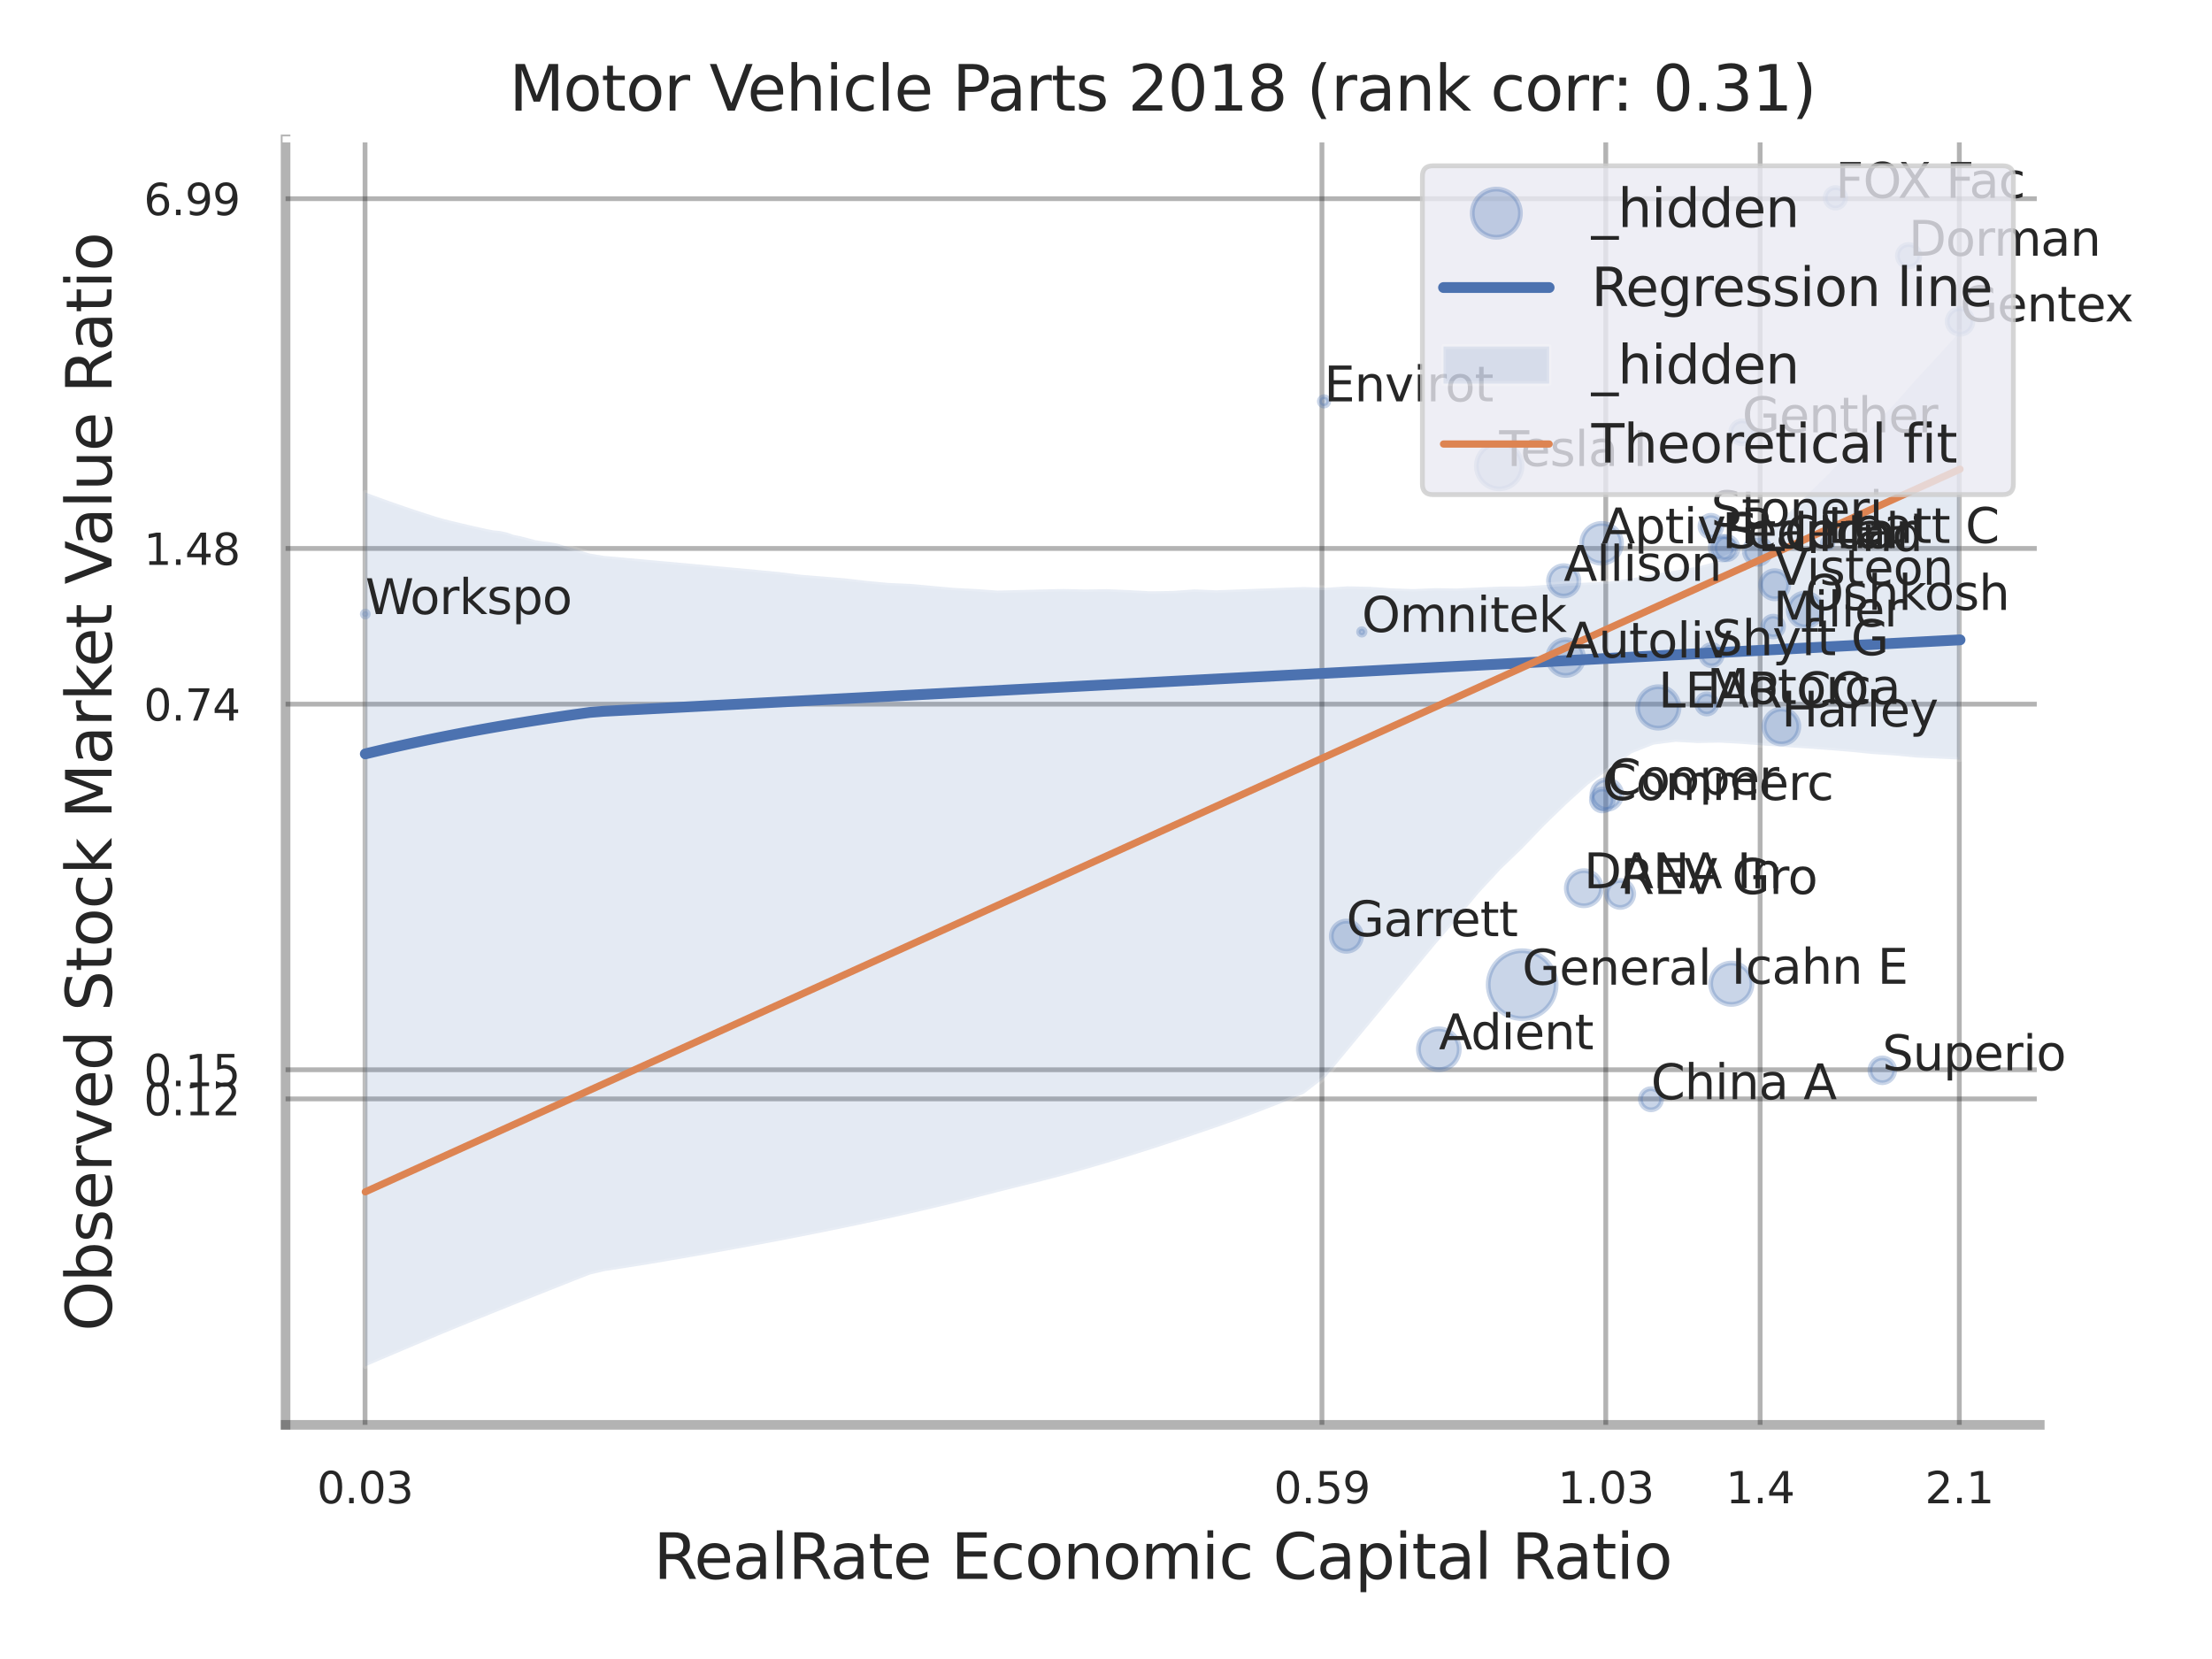 <?xml version="1.0" encoding="utf-8" standalone="no"?>
<!DOCTYPE svg PUBLIC "-//W3C//DTD SVG 1.1//EN"
  "http://www.w3.org/Graphics/SVG/1.1/DTD/svg11.dtd">
<svg xmlns:xlink="http://www.w3.org/1999/xlink" width="460.8pt" height="345.6pt" viewBox="0 0 460.8 345.6" xmlns="http://www.w3.org/2000/svg" version="1.1">
 <defs>
  <style type="text/css">*{stroke-linejoin: round; stroke-linecap: butt}</style>
 </defs>
 <g id="figure_1">
  <g id="patch_1">
   <path d="M 0 345.6 
L 460.8 345.6 
L 460.8 0 
L 0 0 
z
" style="fill: #ffffff"/>
  </g>
  <g id="axes_1">
   <g id="patch_2">
    <path d="M 59.49 296.82 
L 424.923 296.82 
L 424.923 29.04 
L 59.49 29.04 
z
" style="fill: #ffffff"/>
   </g>
   <g id="matplotlib.axis_1">
    <g id="xtick_1">
     <g id="line2d_1">
      <path d="M 76.046 296.82 
L 76.046 29.04 
" clip-path="url(#p919e422b26)" style="fill: none; stroke: #000000; stroke-opacity: 0.3; stroke-linecap: round"/>
     </g>
     <g id="text_1">
      <!-- 0.03 -->
      <g style="fill: #262626" transform="translate(66.026 313.159) scale(0.09 -0.09)">
       <defs>
        <path id="DejaVuSans-30" d="M 2034 4250 
Q 1547 4250 1301 3770 
Q 1056 3291 1056 2328 
Q 1056 1369 1301 889 
Q 1547 409 2034 409 
Q 2525 409 2770 889 
Q 3016 1369 3016 2328 
Q 3016 3291 2770 3770 
Q 2525 4250 2034 4250 
z
M 2034 4750 
Q 2819 4750 3233 4129 
Q 3647 3509 3647 2328 
Q 3647 1150 3233 529 
Q 2819 -91 2034 -91 
Q 1250 -91 836 529 
Q 422 1150 422 2328 
Q 422 3509 836 4129 
Q 1250 4750 2034 4750 
z
" transform="scale(0.016)"/>
        <path id="DejaVuSans-2e" d="M 684 794 
L 1344 794 
L 1344 0 
L 684 0 
L 684 794 
z
" transform="scale(0.016)"/>
        <path id="DejaVuSans-33" d="M 2597 2516 
Q 3050 2419 3304 2112 
Q 3559 1806 3559 1356 
Q 3559 666 3084 287 
Q 2609 -91 1734 -91 
Q 1441 -91 1130 -33 
Q 819 25 488 141 
L 488 750 
Q 750 597 1062 519 
Q 1375 441 1716 441 
Q 2309 441 2620 675 
Q 2931 909 2931 1356 
Q 2931 1769 2642 2001 
Q 2353 2234 1838 2234 
L 1294 2234 
L 1294 2753 
L 1863 2753 
Q 2328 2753 2575 2939 
Q 2822 3125 2822 3475 
Q 2822 3834 2567 4026 
Q 2313 4219 1838 4219 
Q 1578 4219 1281 4162 
Q 984 4106 628 3988 
L 628 4550 
Q 988 4650 1302 4700 
Q 1616 4750 1894 4750 
Q 2613 4750 3031 4423 
Q 3450 4097 3450 3541 
Q 3450 3153 3228 2886 
Q 3006 2619 2597 2516 
z
" transform="scale(0.016)"/>
       </defs>
       <use xlink:href="#DejaVuSans-30"/>
       <use xlink:href="#DejaVuSans-2e" transform="translate(63.623 0)"/>
       <use xlink:href="#DejaVuSans-30" transform="translate(95.41 0)"/>
       <use xlink:href="#DejaVuSans-33" transform="translate(159.033 0)"/>
      </g>
     </g>
    </g>
    <g id="xtick_2">
     <g id="line2d_2">
      <path d="M 275.384 296.82 
L 275.384 29.04 
" clip-path="url(#p919e422b26)" style="fill: none; stroke: #000000; stroke-opacity: 0.3; stroke-linecap: round"/>
     </g>
     <g id="text_2">
      <!-- 0.59 -->
      <g style="fill: #262626" transform="translate(265.364 313.159) scale(0.09 -0.09)">
       <defs>
        <path id="DejaVuSans-35" d="M 691 4666 
L 3169 4666 
L 3169 4134 
L 1269 4134 
L 1269 2991 
Q 1406 3038 1543 3061 
Q 1681 3084 1819 3084 
Q 2600 3084 3056 2656 
Q 3513 2228 3513 1497 
Q 3513 744 3044 326 
Q 2575 -91 1722 -91 
Q 1428 -91 1123 -41 
Q 819 9 494 109 
L 494 744 
Q 775 591 1075 516 
Q 1375 441 1709 441 
Q 2250 441 2565 725 
Q 2881 1009 2881 1497 
Q 2881 1984 2565 2268 
Q 2250 2553 1709 2553 
Q 1456 2553 1204 2497 
Q 953 2441 691 2322 
L 691 4666 
z
" transform="scale(0.016)"/>
        <path id="DejaVuSans-39" d="M 703 97 
L 703 672 
Q 941 559 1184 500 
Q 1428 441 1663 441 
Q 2288 441 2617 861 
Q 2947 1281 2994 2138 
Q 2813 1869 2534 1725 
Q 2256 1581 1919 1581 
Q 1219 1581 811 2004 
Q 403 2428 403 3163 
Q 403 3881 828 4315 
Q 1253 4750 1959 4750 
Q 2769 4750 3195 4129 
Q 3622 3509 3622 2328 
Q 3622 1225 3098 567 
Q 2575 -91 1691 -91 
Q 1453 -91 1209 -44 
Q 966 3 703 97 
z
M 1959 2075 
Q 2384 2075 2632 2365 
Q 2881 2656 2881 3163 
Q 2881 3666 2632 3958 
Q 2384 4250 1959 4250 
Q 1534 4250 1286 3958 
Q 1038 3666 1038 3163 
Q 1038 2656 1286 2365 
Q 1534 2075 1959 2075 
z
" transform="scale(0.016)"/>
       </defs>
       <use xlink:href="#DejaVuSans-30"/>
       <use xlink:href="#DejaVuSans-2e" transform="translate(63.623 0)"/>
       <use xlink:href="#DejaVuSans-35" transform="translate(95.41 0)"/>
       <use xlink:href="#DejaVuSans-39" transform="translate(159.033 0)"/>
      </g>
     </g>
    </g>
    <g id="xtick_3">
     <g id="line2d_3">
      <path d="M 334.511 296.82 
L 334.511 29.04 
" clip-path="url(#p919e422b26)" style="fill: none; stroke: #000000; stroke-opacity: 0.3; stroke-linecap: round"/>
     </g>
     <g id="text_3">
      <!-- 1.03 -->
      <g style="fill: #262626" transform="translate(324.491 313.159) scale(0.09 -0.09)">
       <defs>
        <path id="DejaVuSans-31" d="M 794 531 
L 1825 531 
L 1825 4091 
L 703 3866 
L 703 4441 
L 1819 4666 
L 2450 4666 
L 2450 531 
L 3481 531 
L 3481 0 
L 794 0 
L 794 531 
z
" transform="scale(0.016)"/>
       </defs>
       <use xlink:href="#DejaVuSans-31"/>
       <use xlink:href="#DejaVuSans-2e" transform="translate(63.623 0)"/>
       <use xlink:href="#DejaVuSans-30" transform="translate(95.41 0)"/>
       <use xlink:href="#DejaVuSans-33" transform="translate(159.033 0)"/>
      </g>
     </g>
    </g>
    <g id="xtick_4">
     <g id="line2d_4">
      <path d="M 366.668 296.82 
L 366.668 29.04 
" clip-path="url(#p919e422b26)" style="fill: none; stroke: #000000; stroke-opacity: 0.3; stroke-linecap: round"/>
     </g>
     <g id="text_4">
      <!-- 1.4 -->
      <g style="fill: #262626" transform="translate(359.511 313.159) scale(0.09 -0.09)">
       <defs>
        <path id="DejaVuSans-34" d="M 2419 4116 
L 825 1625 
L 2419 1625 
L 2419 4116 
z
M 2253 4666 
L 3047 4666 
L 3047 1625 
L 3713 1625 
L 3713 1100 
L 3047 1100 
L 3047 0 
L 2419 0 
L 2419 1100 
L 313 1100 
L 313 1709 
L 2253 4666 
z
" transform="scale(0.016)"/>
       </defs>
       <use xlink:href="#DejaVuSans-31"/>
       <use xlink:href="#DejaVuSans-2e" transform="translate(63.623 0)"/>
       <use xlink:href="#DejaVuSans-34" transform="translate(95.41 0)"/>
      </g>
     </g>
    </g>
    <g id="xtick_5">
     <g id="line2d_5">
      <path d="M 408.161 296.82 
L 408.161 29.04 
" clip-path="url(#p919e422b26)" style="fill: none; stroke: #000000; stroke-opacity: 0.3; stroke-linecap: round"/>
     </g>
     <g id="text_5">
      <!-- 2.1 -->
      <g style="fill: #262626" transform="translate(401.004 313.159) scale(0.09 -0.09)">
       <defs>
        <path id="DejaVuSans-32" d="M 1228 531 
L 3431 531 
L 3431 0 
L 469 0 
L 469 531 
Q 828 903 1448 1529 
Q 2069 2156 2228 2338 
Q 2531 2678 2651 2914 
Q 2772 3150 2772 3378 
Q 2772 3750 2511 3984 
Q 2250 4219 1831 4219 
Q 1534 4219 1204 4116 
Q 875 4013 500 3803 
L 500 4441 
Q 881 4594 1212 4672 
Q 1544 4750 1819 4750 
Q 2544 4750 2975 4387 
Q 3406 4025 3406 3419 
Q 3406 3131 3298 2873 
Q 3191 2616 2906 2266 
Q 2828 2175 2409 1742 
Q 1991 1309 1228 531 
z
" transform="scale(0.016)"/>
       </defs>
       <use xlink:href="#DejaVuSans-32"/>
       <use xlink:href="#DejaVuSans-2e" transform="translate(63.623 0)"/>
       <use xlink:href="#DejaVuSans-31" transform="translate(95.41 0)"/>
      </g>
     </g>
    </g>
    <g id="xtick_6"/>
    <g id="xtick_7"/>
    <g id="text_6">
     <!-- RealRate Economic Capital Ratio -->
     <g style="fill: #262626" transform="translate(136.153 328.908) scale(0.13 -0.13)">
      <defs>
       <path id="DejaVuSans-52" d="M 2841 2188 
Q 3044 2119 3236 1894 
Q 3428 1669 3622 1275 
L 4263 0 
L 3584 0 
L 2988 1197 
Q 2756 1666 2539 1819 
Q 2322 1972 1947 1972 
L 1259 1972 
L 1259 0 
L 628 0 
L 628 4666 
L 2053 4666 
Q 2853 4666 3247 4331 
Q 3641 3997 3641 3322 
Q 3641 2881 3436 2590 
Q 3231 2300 2841 2188 
z
M 1259 4147 
L 1259 2491 
L 2053 2491 
Q 2509 2491 2742 2702 
Q 2975 2913 2975 3322 
Q 2975 3731 2742 3939 
Q 2509 4147 2053 4147 
L 1259 4147 
z
" transform="scale(0.016)"/>
       <path id="DejaVuSans-65" d="M 3597 1894 
L 3597 1613 
L 953 1613 
Q 991 1019 1311 708 
Q 1631 397 2203 397 
Q 2534 397 2845 478 
Q 3156 559 3463 722 
L 3463 178 
Q 3153 47 2828 -22 
Q 2503 -91 2169 -91 
Q 1331 -91 842 396 
Q 353 884 353 1716 
Q 353 2575 817 3079 
Q 1281 3584 2069 3584 
Q 2775 3584 3186 3129 
Q 3597 2675 3597 1894 
z
M 3022 2063 
Q 3016 2534 2758 2815 
Q 2500 3097 2075 3097 
Q 1594 3097 1305 2825 
Q 1016 2553 972 2059 
L 3022 2063 
z
" transform="scale(0.016)"/>
       <path id="DejaVuSans-61" d="M 2194 1759 
Q 1497 1759 1228 1600 
Q 959 1441 959 1056 
Q 959 750 1161 570 
Q 1363 391 1709 391 
Q 2188 391 2477 730 
Q 2766 1069 2766 1631 
L 2766 1759 
L 2194 1759 
z
M 3341 1997 
L 3341 0 
L 2766 0 
L 2766 531 
Q 2569 213 2275 61 
Q 1981 -91 1556 -91 
Q 1019 -91 701 211 
Q 384 513 384 1019 
Q 384 1609 779 1909 
Q 1175 2209 1959 2209 
L 2766 2209 
L 2766 2266 
Q 2766 2663 2505 2880 
Q 2244 3097 1772 3097 
Q 1472 3097 1187 3025 
Q 903 2953 641 2809 
L 641 3341 
Q 956 3463 1253 3523 
Q 1550 3584 1831 3584 
Q 2591 3584 2966 3190 
Q 3341 2797 3341 1997 
z
" transform="scale(0.016)"/>
       <path id="DejaVuSans-6c" d="M 603 4863 
L 1178 4863 
L 1178 0 
L 603 0 
L 603 4863 
z
" transform="scale(0.016)"/>
       <path id="DejaVuSans-74" d="M 1172 4494 
L 1172 3500 
L 2356 3500 
L 2356 3053 
L 1172 3053 
L 1172 1153 
Q 1172 725 1289 603 
Q 1406 481 1766 481 
L 2356 481 
L 2356 0 
L 1766 0 
Q 1100 0 847 248 
Q 594 497 594 1153 
L 594 3053 
L 172 3053 
L 172 3500 
L 594 3500 
L 594 4494 
L 1172 4494 
z
" transform="scale(0.016)"/>
       <path id="DejaVuSans-20" transform="scale(0.016)"/>
       <path id="DejaVuSans-45" d="M 628 4666 
L 3578 4666 
L 3578 4134 
L 1259 4134 
L 1259 2753 
L 3481 2753 
L 3481 2222 
L 1259 2222 
L 1259 531 
L 3634 531 
L 3634 0 
L 628 0 
L 628 4666 
z
" transform="scale(0.016)"/>
       <path id="DejaVuSans-63" d="M 3122 3366 
L 3122 2828 
Q 2878 2963 2633 3030 
Q 2388 3097 2138 3097 
Q 1578 3097 1268 2742 
Q 959 2388 959 1747 
Q 959 1106 1268 751 
Q 1578 397 2138 397 
Q 2388 397 2633 464 
Q 2878 531 3122 666 
L 3122 134 
Q 2881 22 2623 -34 
Q 2366 -91 2075 -91 
Q 1284 -91 818 406 
Q 353 903 353 1747 
Q 353 2603 823 3093 
Q 1294 3584 2113 3584 
Q 2378 3584 2631 3529 
Q 2884 3475 3122 3366 
z
" transform="scale(0.016)"/>
       <path id="DejaVuSans-6f" d="M 1959 3097 
Q 1497 3097 1228 2736 
Q 959 2375 959 1747 
Q 959 1119 1226 758 
Q 1494 397 1959 397 
Q 2419 397 2687 759 
Q 2956 1122 2956 1747 
Q 2956 2369 2687 2733 
Q 2419 3097 1959 3097 
z
M 1959 3584 
Q 2709 3584 3137 3096 
Q 3566 2609 3566 1747 
Q 3566 888 3137 398 
Q 2709 -91 1959 -91 
Q 1206 -91 779 398 
Q 353 888 353 1747 
Q 353 2609 779 3096 
Q 1206 3584 1959 3584 
z
" transform="scale(0.016)"/>
       <path id="DejaVuSans-6e" d="M 3513 2113 
L 3513 0 
L 2938 0 
L 2938 2094 
Q 2938 2591 2744 2837 
Q 2550 3084 2163 3084 
Q 1697 3084 1428 2787 
Q 1159 2491 1159 1978 
L 1159 0 
L 581 0 
L 581 3500 
L 1159 3500 
L 1159 2956 
Q 1366 3272 1645 3428 
Q 1925 3584 2291 3584 
Q 2894 3584 3203 3211 
Q 3513 2838 3513 2113 
z
" transform="scale(0.016)"/>
       <path id="DejaVuSans-6d" d="M 3328 2828 
Q 3544 3216 3844 3400 
Q 4144 3584 4550 3584 
Q 5097 3584 5394 3201 
Q 5691 2819 5691 2113 
L 5691 0 
L 5113 0 
L 5113 2094 
Q 5113 2597 4934 2840 
Q 4756 3084 4391 3084 
Q 3944 3084 3684 2787 
Q 3425 2491 3425 1978 
L 3425 0 
L 2847 0 
L 2847 2094 
Q 2847 2600 2669 2842 
Q 2491 3084 2119 3084 
Q 1678 3084 1418 2786 
Q 1159 2488 1159 1978 
L 1159 0 
L 581 0 
L 581 3500 
L 1159 3500 
L 1159 2956 
Q 1356 3278 1631 3431 
Q 1906 3584 2284 3584 
Q 2666 3584 2933 3390 
Q 3200 3197 3328 2828 
z
" transform="scale(0.016)"/>
       <path id="DejaVuSans-69" d="M 603 3500 
L 1178 3500 
L 1178 0 
L 603 0 
L 603 3500 
z
M 603 4863 
L 1178 4863 
L 1178 4134 
L 603 4134 
L 603 4863 
z
" transform="scale(0.016)"/>
       <path id="DejaVuSans-43" d="M 4122 4306 
L 4122 3641 
Q 3803 3938 3442 4084 
Q 3081 4231 2675 4231 
Q 1875 4231 1450 3742 
Q 1025 3253 1025 2328 
Q 1025 1406 1450 917 
Q 1875 428 2675 428 
Q 3081 428 3442 575 
Q 3803 722 4122 1019 
L 4122 359 
Q 3791 134 3420 21 
Q 3050 -91 2638 -91 
Q 1578 -91 968 557 
Q 359 1206 359 2328 
Q 359 3453 968 4101 
Q 1578 4750 2638 4750 
Q 3056 4750 3426 4639 
Q 3797 4528 4122 4306 
z
" transform="scale(0.016)"/>
       <path id="DejaVuSans-70" d="M 1159 525 
L 1159 -1331 
L 581 -1331 
L 581 3500 
L 1159 3500 
L 1159 2969 
Q 1341 3281 1617 3432 
Q 1894 3584 2278 3584 
Q 2916 3584 3314 3078 
Q 3713 2572 3713 1747 
Q 3713 922 3314 415 
Q 2916 -91 2278 -91 
Q 1894 -91 1617 61 
Q 1341 213 1159 525 
z
M 3116 1747 
Q 3116 2381 2855 2742 
Q 2594 3103 2138 3103 
Q 1681 3103 1420 2742 
Q 1159 2381 1159 1747 
Q 1159 1113 1420 752 
Q 1681 391 2138 391 
Q 2594 391 2855 752 
Q 3116 1113 3116 1747 
z
" transform="scale(0.016)"/>
      </defs>
      <use xlink:href="#DejaVuSans-52"/>
      <use xlink:href="#DejaVuSans-65" transform="translate(64.982 0)"/>
      <use xlink:href="#DejaVuSans-61" transform="translate(126.506 0)"/>
      <use xlink:href="#DejaVuSans-6c" transform="translate(187.785 0)"/>
      <use xlink:href="#DejaVuSans-52" transform="translate(215.568 0)"/>
      <use xlink:href="#DejaVuSans-61" transform="translate(282.801 0)"/>
      <use xlink:href="#DejaVuSans-74" transform="translate(344.08 0)"/>
      <use xlink:href="#DejaVuSans-65" transform="translate(383.289 0)"/>
      <use xlink:href="#DejaVuSans-20" transform="translate(444.812 0)"/>
      <use xlink:href="#DejaVuSans-45" transform="translate(476.6 0)"/>
      <use xlink:href="#DejaVuSans-63" transform="translate(539.783 0)"/>
      <use xlink:href="#DejaVuSans-6f" transform="translate(594.764 0)"/>
      <use xlink:href="#DejaVuSans-6e" transform="translate(655.945 0)"/>
      <use xlink:href="#DejaVuSans-6f" transform="translate(719.324 0)"/>
      <use xlink:href="#DejaVuSans-6d" transform="translate(780.506 0)"/>
      <use xlink:href="#DejaVuSans-69" transform="translate(877.918 0)"/>
      <use xlink:href="#DejaVuSans-63" transform="translate(905.701 0)"/>
      <use xlink:href="#DejaVuSans-20" transform="translate(960.682 0)"/>
      <use xlink:href="#DejaVuSans-43" transform="translate(992.469 0)"/>
      <use xlink:href="#DejaVuSans-61" transform="translate(1062.293 0)"/>
      <use xlink:href="#DejaVuSans-70" transform="translate(1123.572 0)"/>
      <use xlink:href="#DejaVuSans-69" transform="translate(1187.049 0)"/>
      <use xlink:href="#DejaVuSans-74" transform="translate(1214.832 0)"/>
      <use xlink:href="#DejaVuSans-61" transform="translate(1254.041 0)"/>
      <use xlink:href="#DejaVuSans-6c" transform="translate(1315.32 0)"/>
      <use xlink:href="#DejaVuSans-20" transform="translate(1343.104 0)"/>
      <use xlink:href="#DejaVuSans-52" transform="translate(1374.891 0)"/>
      <use xlink:href="#DejaVuSans-61" transform="translate(1442.123 0)"/>
      <use xlink:href="#DejaVuSans-74" transform="translate(1503.402 0)"/>
      <use xlink:href="#DejaVuSans-69" transform="translate(1542.611 0)"/>
      <use xlink:href="#DejaVuSans-6f" transform="translate(1570.395 0)"/>
     </g>
    </g>
   </g>
   <g id="matplotlib.axis_2">
    <g id="ytick_1">
     <g id="line2d_6">
      <path d="M 59.49 228.92 
L 424.923 228.92 
" clip-path="url(#p919e422b26)" style="fill: none; stroke: #000000; stroke-opacity: 0.3; stroke-linecap: round"/>
     </g>
     <g id="text_7">
      <!-- 0.12 -->
      <g style="fill: #262626" transform="translate(29.951 232.339) scale(0.09 -0.09)">
       <use xlink:href="#DejaVuSans-30"/>
       <use xlink:href="#DejaVuSans-2e" transform="translate(63.623 0)"/>
       <use xlink:href="#DejaVuSans-31" transform="translate(95.41 0)"/>
       <use xlink:href="#DejaVuSans-32" transform="translate(159.033 0)"/>
      </g>
     </g>
    </g>
    <g id="ytick_2">
     <g id="line2d_7">
      <path d="M 59.49 222.845 
L 424.923 222.845 
" clip-path="url(#p919e422b26)" style="fill: none; stroke: #000000; stroke-opacity: 0.3; stroke-linecap: round"/>
     </g>
     <g id="text_8">
      <!-- 0.15 -->
      <g style="fill: #262626" transform="translate(29.951 226.264) scale(0.09 -0.09)">
       <use xlink:href="#DejaVuSans-30"/>
       <use xlink:href="#DejaVuSans-2e" transform="translate(63.623 0)"/>
       <use xlink:href="#DejaVuSans-31" transform="translate(95.41 0)"/>
       <use xlink:href="#DejaVuSans-35" transform="translate(159.033 0)"/>
      </g>
     </g>
    </g>
    <g id="ytick_3">
     <g id="line2d_8">
      <path d="M 59.49 146.691 
L 424.923 146.691 
" clip-path="url(#p919e422b26)" style="fill: none; stroke: #000000; stroke-opacity: 0.3; stroke-linecap: round"/>
     </g>
     <g id="text_9">
      <!-- 0.74 -->
      <g style="fill: #262626" transform="translate(29.951 150.11) scale(0.09 -0.09)">
       <defs>
        <path id="DejaVuSans-37" d="M 525 4666 
L 3525 4666 
L 3525 4397 
L 1831 0 
L 1172 0 
L 2766 4134 
L 525 4134 
L 525 4666 
z
" transform="scale(0.016)"/>
       </defs>
       <use xlink:href="#DejaVuSans-30"/>
       <use xlink:href="#DejaVuSans-2e" transform="translate(63.623 0)"/>
       <use xlink:href="#DejaVuSans-37" transform="translate(95.41 0)"/>
       <use xlink:href="#DejaVuSans-34" transform="translate(159.033 0)"/>
      </g>
     </g>
    </g>
    <g id="ytick_4">
     <g id="line2d_9">
      <path d="M 59.49 114.255 
L 424.923 114.255 
" clip-path="url(#p919e422b26)" style="fill: none; stroke: #000000; stroke-opacity: 0.3; stroke-linecap: round"/>
     </g>
     <g id="text_10">
      <!-- 1.48 -->
      <g style="fill: #262626" transform="translate(29.951 117.674) scale(0.09 -0.09)">
       <defs>
        <path id="DejaVuSans-38" d="M 2034 2216 
Q 1584 2216 1326 1975 
Q 1069 1734 1069 1313 
Q 1069 891 1326 650 
Q 1584 409 2034 409 
Q 2484 409 2743 651 
Q 3003 894 3003 1313 
Q 3003 1734 2745 1975 
Q 2488 2216 2034 2216 
z
M 1403 2484 
Q 997 2584 770 2862 
Q 544 3141 544 3541 
Q 544 4100 942 4425 
Q 1341 4750 2034 4750 
Q 2731 4750 3128 4425 
Q 3525 4100 3525 3541 
Q 3525 3141 3298 2862 
Q 3072 2584 2669 2484 
Q 3125 2378 3379 2068 
Q 3634 1759 3634 1313 
Q 3634 634 3220 271 
Q 2806 -91 2034 -91 
Q 1263 -91 848 271 
Q 434 634 434 1313 
Q 434 1759 690 2068 
Q 947 2378 1403 2484 
z
M 1172 3481 
Q 1172 3119 1398 2916 
Q 1625 2713 2034 2713 
Q 2441 2713 2670 2916 
Q 2900 3119 2900 3481 
Q 2900 3844 2670 4047 
Q 2441 4250 2034 4250 
Q 1625 4250 1398 4047 
Q 1172 3844 1172 3481 
z
" transform="scale(0.016)"/>
       </defs>
       <use xlink:href="#DejaVuSans-31"/>
       <use xlink:href="#DejaVuSans-2e" transform="translate(63.623 0)"/>
       <use xlink:href="#DejaVuSans-34" transform="translate(95.41 0)"/>
       <use xlink:href="#DejaVuSans-38" transform="translate(159.033 0)"/>
      </g>
     </g>
    </g>
    <g id="ytick_5">
     <g id="line2d_10">
      <path d="M 59.49 41.391 
L 424.923 41.391 
" clip-path="url(#p919e422b26)" style="fill: none; stroke: #000000; stroke-opacity: 0.3; stroke-linecap: round"/>
     </g>
     <g id="text_11">
      <!-- 6.99 -->
      <g style="fill: #262626" transform="translate(29.951 44.811) scale(0.09 -0.09)">
       <defs>
        <path id="DejaVuSans-36" d="M 2113 2584 
Q 1688 2584 1439 2293 
Q 1191 2003 1191 1497 
Q 1191 994 1439 701 
Q 1688 409 2113 409 
Q 2538 409 2786 701 
Q 3034 994 3034 1497 
Q 3034 2003 2786 2293 
Q 2538 2584 2113 2584 
z
M 3366 4563 
L 3366 3988 
Q 3128 4100 2886 4159 
Q 2644 4219 2406 4219 
Q 1781 4219 1451 3797 
Q 1122 3375 1075 2522 
Q 1259 2794 1537 2939 
Q 1816 3084 2150 3084 
Q 2853 3084 3261 2657 
Q 3669 2231 3669 1497 
Q 3669 778 3244 343 
Q 2819 -91 2113 -91 
Q 1303 -91 875 529 
Q 447 1150 447 2328 
Q 447 3434 972 4092 
Q 1497 4750 2381 4750 
Q 2619 4750 2861 4703 
Q 3103 4656 3366 4563 
z
" transform="scale(0.016)"/>
       </defs>
       <use xlink:href="#DejaVuSans-36"/>
       <use xlink:href="#DejaVuSans-2e" transform="translate(63.623 0)"/>
       <use xlink:href="#DejaVuSans-39" transform="translate(95.41 0)"/>
       <use xlink:href="#DejaVuSans-39" transform="translate(159.033 0)"/>
      </g>
     </g>
    </g>
    <g id="ytick_6"/>
    <g id="ytick_7"/>
    <g id="ytick_8"/>
    <g id="ytick_9"/>
    <g id="text_12">
     <!-- Observed Stock Market Value Ratio -->
     <g style="fill: #262626" transform="translate(23.247 277.332) rotate(-90) scale(0.13 -0.13)">
      <defs>
       <path id="DejaVuSans-4f" d="M 2522 4238 
Q 1834 4238 1429 3725 
Q 1025 3213 1025 2328 
Q 1025 1447 1429 934 
Q 1834 422 2522 422 
Q 3209 422 3611 934 
Q 4013 1447 4013 2328 
Q 4013 3213 3611 3725 
Q 3209 4238 2522 4238 
z
M 2522 4750 
Q 3503 4750 4090 4092 
Q 4678 3434 4678 2328 
Q 4678 1225 4090 567 
Q 3503 -91 2522 -91 
Q 1538 -91 948 565 
Q 359 1222 359 2328 
Q 359 3434 948 4092 
Q 1538 4750 2522 4750 
z
" transform="scale(0.016)"/>
       <path id="DejaVuSans-62" d="M 3116 1747 
Q 3116 2381 2855 2742 
Q 2594 3103 2138 3103 
Q 1681 3103 1420 2742 
Q 1159 2381 1159 1747 
Q 1159 1113 1420 752 
Q 1681 391 2138 391 
Q 2594 391 2855 752 
Q 3116 1113 3116 1747 
z
M 1159 2969 
Q 1341 3281 1617 3432 
Q 1894 3584 2278 3584 
Q 2916 3584 3314 3078 
Q 3713 2572 3713 1747 
Q 3713 922 3314 415 
Q 2916 -91 2278 -91 
Q 1894 -91 1617 61 
Q 1341 213 1159 525 
L 1159 0 
L 581 0 
L 581 4863 
L 1159 4863 
L 1159 2969 
z
" transform="scale(0.016)"/>
       <path id="DejaVuSans-73" d="M 2834 3397 
L 2834 2853 
Q 2591 2978 2328 3040 
Q 2066 3103 1784 3103 
Q 1356 3103 1142 2972 
Q 928 2841 928 2578 
Q 928 2378 1081 2264 
Q 1234 2150 1697 2047 
L 1894 2003 
Q 2506 1872 2764 1633 
Q 3022 1394 3022 966 
Q 3022 478 2636 193 
Q 2250 -91 1575 -91 
Q 1294 -91 989 -36 
Q 684 19 347 128 
L 347 722 
Q 666 556 975 473 
Q 1284 391 1588 391 
Q 1994 391 2212 530 
Q 2431 669 2431 922 
Q 2431 1156 2273 1281 
Q 2116 1406 1581 1522 
L 1381 1569 
Q 847 1681 609 1914 
Q 372 2147 372 2553 
Q 372 3047 722 3315 
Q 1072 3584 1716 3584 
Q 2034 3584 2315 3537 
Q 2597 3491 2834 3397 
z
" transform="scale(0.016)"/>
       <path id="DejaVuSans-72" d="M 2631 2963 
Q 2534 3019 2420 3045 
Q 2306 3072 2169 3072 
Q 1681 3072 1420 2755 
Q 1159 2438 1159 1844 
L 1159 0 
L 581 0 
L 581 3500 
L 1159 3500 
L 1159 2956 
Q 1341 3275 1631 3429 
Q 1922 3584 2338 3584 
Q 2397 3584 2469 3576 
Q 2541 3569 2628 3553 
L 2631 2963 
z
" transform="scale(0.016)"/>
       <path id="DejaVuSans-76" d="M 191 3500 
L 800 3500 
L 1894 563 
L 2988 3500 
L 3597 3500 
L 2284 0 
L 1503 0 
L 191 3500 
z
" transform="scale(0.016)"/>
       <path id="DejaVuSans-64" d="M 2906 2969 
L 2906 4863 
L 3481 4863 
L 3481 0 
L 2906 0 
L 2906 525 
Q 2725 213 2448 61 
Q 2172 -91 1784 -91 
Q 1150 -91 751 415 
Q 353 922 353 1747 
Q 353 2572 751 3078 
Q 1150 3584 1784 3584 
Q 2172 3584 2448 3432 
Q 2725 3281 2906 2969 
z
M 947 1747 
Q 947 1113 1208 752 
Q 1469 391 1925 391 
Q 2381 391 2643 752 
Q 2906 1113 2906 1747 
Q 2906 2381 2643 2742 
Q 2381 3103 1925 3103 
Q 1469 3103 1208 2742 
Q 947 2381 947 1747 
z
" transform="scale(0.016)"/>
       <path id="DejaVuSans-53" d="M 3425 4513 
L 3425 3897 
Q 3066 4069 2747 4153 
Q 2428 4238 2131 4238 
Q 1616 4238 1336 4038 
Q 1056 3838 1056 3469 
Q 1056 3159 1242 3001 
Q 1428 2844 1947 2747 
L 2328 2669 
Q 3034 2534 3370 2195 
Q 3706 1856 3706 1288 
Q 3706 609 3251 259 
Q 2797 -91 1919 -91 
Q 1588 -91 1214 -16 
Q 841 59 441 206 
L 441 856 
Q 825 641 1194 531 
Q 1563 422 1919 422 
Q 2459 422 2753 634 
Q 3047 847 3047 1241 
Q 3047 1584 2836 1778 
Q 2625 1972 2144 2069 
L 1759 2144 
Q 1053 2284 737 2584 
Q 422 2884 422 3419 
Q 422 4038 858 4394 
Q 1294 4750 2059 4750 
Q 2388 4750 2728 4690 
Q 3069 4631 3425 4513 
z
" transform="scale(0.016)"/>
       <path id="DejaVuSans-6b" d="M 581 4863 
L 1159 4863 
L 1159 1991 
L 2875 3500 
L 3609 3500 
L 1753 1863 
L 3688 0 
L 2938 0 
L 1159 1709 
L 1159 0 
L 581 0 
L 581 4863 
z
" transform="scale(0.016)"/>
       <path id="DejaVuSans-4d" d="M 628 4666 
L 1569 4666 
L 2759 1491 
L 3956 4666 
L 4897 4666 
L 4897 0 
L 4281 0 
L 4281 4097 
L 3078 897 
L 2444 897 
L 1241 4097 
L 1241 0 
L 628 0 
L 628 4666 
z
" transform="scale(0.016)"/>
       <path id="DejaVuSans-56" d="M 1831 0 
L 50 4666 
L 709 4666 
L 2188 738 
L 3669 4666 
L 4325 4666 
L 2547 0 
L 1831 0 
z
" transform="scale(0.016)"/>
       <path id="DejaVuSans-75" d="M 544 1381 
L 544 3500 
L 1119 3500 
L 1119 1403 
Q 1119 906 1312 657 
Q 1506 409 1894 409 
Q 2359 409 2629 706 
Q 2900 1003 2900 1516 
L 2900 3500 
L 3475 3500 
L 3475 0 
L 2900 0 
L 2900 538 
Q 2691 219 2414 64 
Q 2138 -91 1772 -91 
Q 1169 -91 856 284 
Q 544 659 544 1381 
z
M 1991 3584 
L 1991 3584 
z
" transform="scale(0.016)"/>
      </defs>
      <use xlink:href="#DejaVuSans-4f"/>
      <use xlink:href="#DejaVuSans-62" transform="translate(78.711 0)"/>
      <use xlink:href="#DejaVuSans-73" transform="translate(142.188 0)"/>
      <use xlink:href="#DejaVuSans-65" transform="translate(194.287 0)"/>
      <use xlink:href="#DejaVuSans-72" transform="translate(255.811 0)"/>
      <use xlink:href="#DejaVuSans-76" transform="translate(296.924 0)"/>
      <use xlink:href="#DejaVuSans-65" transform="translate(356.104 0)"/>
      <use xlink:href="#DejaVuSans-64" transform="translate(417.627 0)"/>
      <use xlink:href="#DejaVuSans-20" transform="translate(481.104 0)"/>
      <use xlink:href="#DejaVuSans-53" transform="translate(512.891 0)"/>
      <use xlink:href="#DejaVuSans-74" transform="translate(576.367 0)"/>
      <use xlink:href="#DejaVuSans-6f" transform="translate(615.576 0)"/>
      <use xlink:href="#DejaVuSans-63" transform="translate(676.758 0)"/>
      <use xlink:href="#DejaVuSans-6b" transform="translate(731.738 0)"/>
      <use xlink:href="#DejaVuSans-20" transform="translate(789.648 0)"/>
      <use xlink:href="#DejaVuSans-4d" transform="translate(821.436 0)"/>
      <use xlink:href="#DejaVuSans-61" transform="translate(907.715 0)"/>
      <use xlink:href="#DejaVuSans-72" transform="translate(968.994 0)"/>
      <use xlink:href="#DejaVuSans-6b" transform="translate(1010.107 0)"/>
      <use xlink:href="#DejaVuSans-65" transform="translate(1064.393 0)"/>
      <use xlink:href="#DejaVuSans-74" transform="translate(1125.916 0)"/>
      <use xlink:href="#DejaVuSans-20" transform="translate(1165.125 0)"/>
      <use xlink:href="#DejaVuSans-56" transform="translate(1196.912 0)"/>
      <use xlink:href="#DejaVuSans-61" transform="translate(1257.57 0)"/>
      <use xlink:href="#DejaVuSans-6c" transform="translate(1318.85 0)"/>
      <use xlink:href="#DejaVuSans-75" transform="translate(1346.633 0)"/>
      <use xlink:href="#DejaVuSans-65" transform="translate(1410.012 0)"/>
      <use xlink:href="#DejaVuSans-20" transform="translate(1471.535 0)"/>
      <use xlink:href="#DejaVuSans-52" transform="translate(1503.322 0)"/>
      <use xlink:href="#DejaVuSans-61" transform="translate(1570.555 0)"/>
      <use xlink:href="#DejaVuSans-74" transform="translate(1631.834 0)"/>
      <use xlink:href="#DejaVuSans-69" transform="translate(1671.043 0)"/>
      <use xlink:href="#DejaVuSans-6f" transform="translate(1698.826 0)"/>
     </g>
    </g>
   </g>
   <g id="PathCollection_1">
    <path d="M 329.952 188.69 
C 330.922 188.69 331.852 188.305 332.537 187.619 
C 333.223 186.933 333.608 186.003 333.608 185.034 
C 333.608 184.064 333.223 183.134 332.537 182.448 
C 331.852 181.762 330.922 181.377 329.952 181.377 
C 328.982 181.377 328.052 181.762 327.366 182.448 
C 326.681 183.134 326.295 184.064 326.295 185.034 
C 326.295 186.003 326.681 186.933 327.366 187.619 
C 328.052 188.305 328.982 188.69 329.952 188.69 
z
" clip-path="url(#p919e422b26)" style="fill: #4c72b0; fill-opacity: 0.3; stroke: #4c72b0; stroke-opacity: 0.3"/>
    <path d="M 359.636 116.61 
C 360.28 116.61 360.897 116.355 361.352 115.9 
C 361.807 115.444 362.063 114.827 362.063 114.183 
C 362.063 113.54 361.807 112.922 361.352 112.467 
C 360.897 112.012 360.28 111.756 359.636 111.756 
C 358.992 111.756 358.375 112.012 357.92 112.467 
C 357.465 112.922 357.209 113.54 357.209 114.183 
C 357.209 114.827 357.465 115.444 357.92 115.9 
C 358.375 116.355 358.992 116.61 359.636 116.61 
z
" clip-path="url(#p919e422b26)" style="fill: #4c72b0; fill-opacity: 0.3; stroke: #4c72b0; stroke-opacity: 0.3"/>
    <path d="M 392.122 225.549 
C 392.807 225.549 393.465 225.277 393.949 224.792 
C 394.434 224.307 394.707 223.65 394.707 222.964 
C 394.707 222.279 394.434 221.621 393.949 221.137 
C 393.465 220.652 392.807 220.379 392.122 220.379 
C 391.436 220.379 390.779 220.652 390.294 221.137 
C 389.809 221.621 389.537 222.279 389.537 222.964 
C 389.537 223.65 389.809 224.307 390.294 224.792 
C 390.779 225.277 391.436 225.549 392.122 225.549 
z
" clip-path="url(#p919e422b26)" style="fill: #4c72b0; fill-opacity: 0.3; stroke: #4c72b0; stroke-opacity: 0.3"/>
    <path d="M 358.735 116.643 
C 359.388 116.643 360.014 116.384 360.475 115.922 
C 360.937 115.461 361.196 114.835 361.196 114.182 
C 361.196 113.53 360.937 112.904 360.475 112.443 
C 360.014 111.981 359.388 111.722 358.735 111.722 
C 358.083 111.722 357.457 111.981 356.996 112.443 
C 356.534 112.904 356.275 113.53 356.275 114.182 
C 356.275 114.835 356.534 115.461 356.996 115.922 
C 357.457 116.384 358.083 116.643 358.735 116.643 
z
" clip-path="url(#p919e422b26)" style="fill: #4c72b0; fill-opacity: 0.3; stroke: #4c72b0; stroke-opacity: 0.3"/>
    <path d="M 408.312 69.643 
C 409.024 69.643 409.706 69.36 410.209 68.857 
C 410.712 68.354 410.995 67.671 410.995 66.96 
C 410.995 66.248 410.712 65.566 410.209 65.063 
C 409.706 64.56 409.024 64.277 408.312 64.277 
C 407.601 64.277 406.918 64.56 406.415 65.063 
C 405.912 65.566 405.629 66.248 405.629 66.96 
C 405.629 67.671 405.912 68.354 406.415 68.857 
C 406.918 69.36 407.601 69.643 408.312 69.643 
z
" clip-path="url(#p919e422b26)" style="fill: #4c72b0; fill-opacity: 0.3; stroke: #4c72b0; stroke-opacity: 0.3"/>
    <path d="M 356.551 138.694 
C 357.139 138.694 357.702 138.46 358.118 138.045 
C 358.533 137.629 358.767 137.065 358.767 136.478 
C 358.767 135.89 358.533 135.326 358.118 134.911 
C 357.702 134.495 357.139 134.262 356.551 134.262 
C 355.963 134.262 355.399 134.495 354.984 134.911 
C 354.568 135.326 354.335 135.89 354.335 136.478 
C 354.335 137.065 354.568 137.629 354.984 138.045 
C 355.399 138.46 355.963 138.694 356.551 138.694 
z
" clip-path="url(#p919e422b26)" style="fill: #4c72b0; fill-opacity: 0.3; stroke: #4c72b0; stroke-opacity: 0.3"/>
    <path d="M 366.152 117.562 
C 366.888 117.562 367.594 117.269 368.114 116.749 
C 368.635 116.229 368.927 115.523 368.927 114.787 
C 368.927 114.051 368.635 113.345 368.114 112.825 
C 367.594 112.305 366.888 112.012 366.152 112.012 
C 365.416 112.012 364.711 112.305 364.19 112.825 
C 363.67 113.345 363.378 114.051 363.378 114.787 
C 363.378 115.523 363.67 116.229 364.19 116.749 
C 364.711 117.269 365.416 117.562 366.152 117.562 
z
" clip-path="url(#p919e422b26)" style="fill: #4c72b0; fill-opacity: 0.3; stroke: #4c72b0; stroke-opacity: 0.3"/>
    <path d="M 376.047 130.592 
C 376.984 130.592 377.882 130.22 378.544 129.558 
C 379.206 128.896 379.578 127.998 379.578 127.061 
C 379.578 126.125 379.206 125.227 378.544 124.565 
C 377.882 123.903 376.984 123.531 376.047 123.531 
C 375.111 123.531 374.213 123.903 373.551 124.565 
C 372.889 125.227 372.517 126.125 372.517 127.061 
C 372.517 127.998 372.889 128.896 373.551 129.558 
C 374.213 130.22 375.111 130.592 376.047 130.592 
z
" clip-path="url(#p919e422b26)" style="fill: #4c72b0; fill-opacity: 0.3; stroke: #4c72b0; stroke-opacity: 0.3"/>
    <path d="M 371.106 154.972 
C 372.068 154.972 372.991 154.59 373.671 153.91 
C 374.351 153.229 374.734 152.306 374.734 151.344 
C 374.734 150.382 374.351 149.459 373.671 148.779 
C 372.991 148.098 372.068 147.716 371.106 147.716 
C 370.143 147.716 369.22 148.098 368.54 148.779 
C 367.86 149.459 367.477 150.382 367.477 151.344 
C 367.477 152.306 367.86 153.229 368.54 153.91 
C 369.22 154.59 370.143 154.972 371.106 154.972 
z
" clip-path="url(#p919e422b26)" style="fill: #4c72b0; fill-opacity: 0.3; stroke: #4c72b0; stroke-opacity: 0.3"/>
    <path d="M 360.67 209.241 
C 361.813 209.241 362.909 208.787 363.717 207.979 
C 364.525 207.171 364.979 206.075 364.979 204.932 
C 364.979 203.79 364.525 202.693 363.717 201.885 
C 362.909 201.077 361.813 200.623 360.67 200.623 
C 359.527 200.623 358.431 201.077 357.623 201.885 
C 356.815 202.693 356.361 203.79 356.361 204.932 
C 356.361 206.075 356.815 207.171 357.623 207.979 
C 358.431 208.787 359.527 209.241 360.67 209.241 
z
" clip-path="url(#p919e422b26)" style="fill: #4c72b0; fill-opacity: 0.3; stroke: #4c72b0; stroke-opacity: 0.3"/>
    <path d="M 345.455 151.689 
C 346.599 151.689 347.697 151.234 348.507 150.425 
C 349.316 149.616 349.771 148.518 349.771 147.373 
C 349.771 146.228 349.316 145.13 348.507 144.321 
C 347.697 143.512 346.599 143.057 345.455 143.057 
C 344.31 143.057 343.212 143.512 342.403 144.321 
C 341.593 145.13 341.138 146.228 341.138 147.373 
C 341.138 148.518 341.593 149.616 342.403 150.425 
C 343.212 151.234 344.31 151.689 345.455 151.689 
z
" clip-path="url(#p919e422b26)" style="fill: #4c72b0; fill-opacity: 0.3; stroke: #4c72b0; stroke-opacity: 0.3"/>
    <path d="M 397.601 55.616 
C 398.223 55.616 398.819 55.369 399.259 54.929 
C 399.699 54.49 399.946 53.893 399.946 53.271 
C 399.946 52.649 399.699 52.052 399.259 51.613 
C 398.819 51.173 398.223 50.926 397.601 50.926 
C 396.979 50.926 396.382 51.173 395.942 51.613 
C 395.503 52.052 395.255 52.649 395.255 53.271 
C 395.255 53.893 395.503 54.49 395.942 54.929 
C 396.382 55.369 396.979 55.616 397.601 55.616 
z
" clip-path="url(#p919e422b26)" style="fill: #4c72b0; fill-opacity: 0.3; stroke: #4c72b0; stroke-opacity: 0.3"/>
    <path d="M 362.924 92.454 
C 363.56 92.454 364.17 92.201 364.62 91.752 
C 365.07 91.302 365.323 90.692 365.323 90.056 
C 365.323 89.42 365.07 88.81 364.62 88.36 
C 364.17 87.91 363.56 87.657 362.924 87.657 
C 362.288 87.657 361.678 87.91 361.228 88.36 
C 360.778 88.81 360.526 89.42 360.526 90.056 
C 360.526 90.692 360.778 91.302 361.228 91.752 
C 361.678 92.201 362.288 92.454 362.924 92.454 
z
" clip-path="url(#p919e422b26)" style="fill: #4c72b0; fill-opacity: 0.3; stroke: #4c72b0; stroke-opacity: 0.3"/>
    <path d="M 355.549 148.747 
C 356.107 148.747 356.643 148.526 357.037 148.131 
C 357.432 147.736 357.654 147.201 357.654 146.642 
C 357.654 146.084 357.432 145.549 357.037 145.154 
C 356.643 144.759 356.107 144.538 355.549 144.538 
C 354.991 144.538 354.455 144.759 354.06 145.154 
C 353.666 145.549 353.444 146.084 353.444 146.642 
C 353.444 147.201 353.666 147.736 354.06 148.131 
C 354.455 148.526 354.991 148.747 355.549 148.747 
z
" clip-path="url(#p919e422b26)" style="fill: #4c72b0; fill-opacity: 0.3; stroke: #4c72b0; stroke-opacity: 0.3"/>
    <path d="M 369.386 132.676 
C 369.959 132.676 370.51 132.448 370.916 132.043 
C 371.321 131.637 371.549 131.087 371.549 130.513 
C 371.549 129.939 371.321 129.389 370.916 128.983 
C 370.51 128.577 369.959 128.349 369.386 128.349 
C 368.812 128.349 368.262 128.577 367.856 128.983 
C 367.45 129.389 367.222 129.939 367.222 130.513 
C 367.222 131.087 367.45 131.637 367.856 132.043 
C 368.262 132.448 368.812 132.676 369.386 132.676 
z
" clip-path="url(#p919e422b26)" style="fill: #4c72b0; fill-opacity: 0.3; stroke: #4c72b0; stroke-opacity: 0.3"/>
    <path d="M 326.153 140.707 
C 327.142 140.707 328.09 140.314 328.789 139.615 
C 329.488 138.916 329.881 137.968 329.881 136.979 
C 329.881 135.99 329.488 135.042 328.789 134.343 
C 328.09 133.644 327.142 133.251 326.153 133.251 
C 325.165 133.251 324.216 133.644 323.517 134.343 
C 322.818 135.042 322.425 135.99 322.425 136.979 
C 322.425 137.968 322.818 138.916 323.517 139.615 
C 324.216 140.314 325.165 140.707 326.153 140.707 
z
" clip-path="url(#p919e422b26)" style="fill: #4c72b0; fill-opacity: 0.3; stroke: #4c72b0; stroke-opacity: 0.3"/>
    <path d="M 356.425 111.918 
C 357.033 111.918 357.616 111.677 358.046 111.247 
C 358.475 110.817 358.717 110.235 358.717 109.627 
C 358.717 109.019 358.475 108.436 358.046 108.007 
C 357.616 107.577 357.033 107.336 356.425 107.336 
C 355.818 107.336 355.235 107.577 354.805 108.007 
C 354.375 108.436 354.134 109.019 354.134 109.627 
C 354.134 110.235 354.375 110.817 354.805 111.247 
C 355.235 111.677 355.818 111.918 356.425 111.918 
z
" clip-path="url(#p919e422b26)" style="fill: #4c72b0; fill-opacity: 0.3; stroke: #4c72b0; stroke-opacity: 0.3"/>
    <path d="M 76.101 128.553 
C 76.269 128.553 76.43 128.487 76.549 128.368 
C 76.668 128.249 76.735 128.088 76.735 127.919 
C 76.735 127.751 76.668 127.59 76.549 127.471 
C 76.43 127.352 76.269 127.285 76.101 127.285 
C 75.932 127.285 75.771 127.352 75.652 127.471 
C 75.533 127.59 75.467 127.751 75.467 127.919 
C 75.467 128.088 75.533 128.249 75.652 128.368 
C 75.771 128.487 75.932 128.553 76.101 128.553 
z
" clip-path="url(#p919e422b26)" style="fill: #4c72b0; fill-opacity: 0.3; stroke: #4c72b0; stroke-opacity: 0.3"/>
    <path d="M 369.706 124.742 
C 370.483 124.742 371.227 124.433 371.776 123.884 
C 372.325 123.335 372.634 122.591 372.634 121.814 
C 372.634 121.038 372.325 120.293 371.776 119.744 
C 371.227 119.195 370.483 118.887 369.706 118.887 
C 368.93 118.887 368.185 119.195 367.636 119.744 
C 367.087 120.293 366.779 121.038 366.779 121.814 
C 366.779 122.591 367.087 123.335 367.636 123.884 
C 368.185 124.433 368.93 124.742 369.706 124.742 
z
" clip-path="url(#p919e422b26)" style="fill: #4c72b0; fill-opacity: 0.3; stroke: #4c72b0; stroke-opacity: 0.3"/>
    <path d="M 343.933 231.195 
C 344.517 231.195 345.078 230.963 345.492 230.549 
C 345.905 230.136 346.137 229.575 346.137 228.991 
C 346.137 228.406 345.905 227.845 345.492 227.432 
C 345.078 227.019 344.517 226.786 343.933 226.786 
C 343.348 226.786 342.788 227.019 342.374 227.432 
C 341.961 227.845 341.729 228.406 341.729 228.991 
C 341.729 229.575 341.961 230.136 342.374 230.549 
C 342.788 230.963 343.348 231.195 343.933 231.195 
z
" clip-path="url(#p919e422b26)" style="fill: #4c72b0; fill-opacity: 0.3; stroke: #4c72b0; stroke-opacity: 0.3"/>
    <path d="M 333.797 168.935 
C 334.403 168.935 334.983 168.695 335.411 168.267 
C 335.839 167.839 336.08 167.258 336.08 166.653 
C 336.08 166.048 335.839 165.467 335.411 165.039 
C 334.983 164.611 334.403 164.371 333.797 164.371 
C 333.192 164.371 332.611 164.611 332.183 165.039 
C 331.755 165.467 331.515 166.048 331.515 166.653 
C 331.515 167.258 331.755 167.839 332.183 168.267 
C 332.611 168.695 333.192 168.935 333.797 168.935 
z
" clip-path="url(#p919e422b26)" style="fill: #4c72b0; fill-opacity: 0.3; stroke: #4c72b0; stroke-opacity: 0.3"/>
    <path d="M 312.311 101.835 
C 313.572 101.835 314.781 101.334 315.673 100.443 
C 316.564 99.551 317.065 98.342 317.065 97.081 
C 317.065 95.82 316.564 94.611 315.673 93.72 
C 314.781 92.828 313.572 92.327 312.311 92.327 
C 311.05 92.327 309.841 92.828 308.95 93.72 
C 308.058 94.611 307.557 95.82 307.557 97.081 
C 307.557 98.342 308.058 99.551 308.95 100.443 
C 309.841 101.334 311.05 101.835 312.311 101.835 
z
" clip-path="url(#p919e422b26)" style="fill: #4c72b0; fill-opacity: 0.3; stroke: #4c72b0; stroke-opacity: 0.3"/>
    <path d="M 334.727 168.608 
C 335.55 168.608 336.339 168.281 336.921 167.699 
C 337.504 167.116 337.831 166.327 337.831 165.504 
C 337.831 164.681 337.504 163.891 336.921 163.309 
C 336.339 162.727 335.55 162.4 334.727 162.4 
C 333.904 162.4 333.114 162.727 332.532 163.309 
C 331.95 163.891 331.623 164.681 331.623 165.504 
C 331.623 166.327 331.95 167.116 332.532 167.699 
C 333.114 168.281 333.904 168.608 334.727 168.608 
z
" clip-path="url(#p919e422b26)" style="fill: #4c72b0; fill-opacity: 0.3; stroke: #4c72b0; stroke-opacity: 0.3"/>
    <path d="M 283.692 132.32 
C 283.872 132.32 284.045 132.248 284.173 132.12 
C 284.3 131.993 284.372 131.82 284.372 131.639 
C 284.372 131.459 284.3 131.286 284.173 131.158 
C 284.045 131.03 283.872 130.959 283.692 130.959 
C 283.511 130.959 283.338 131.03 283.21 131.158 
C 283.083 131.286 283.011 131.459 283.011 131.639 
C 283.011 131.82 283.083 131.993 283.21 132.12 
C 283.338 132.248 283.511 132.32 283.692 132.32 
z
" clip-path="url(#p919e422b26)" style="fill: #4c72b0; fill-opacity: 0.3; stroke: #4c72b0; stroke-opacity: 0.3"/>
    <path d="M 325.747 124.161 
C 326.585 124.161 327.388 123.828 327.981 123.235 
C 328.573 122.643 328.906 121.839 328.906 121.001 
C 328.906 120.163 328.573 119.359 327.981 118.767 
C 327.388 118.174 326.585 117.841 325.747 117.841 
C 324.909 117.841 324.105 118.174 323.512 118.767 
C 322.92 119.359 322.587 120.163 322.587 121.001 
C 322.587 121.839 322.92 122.643 323.512 123.235 
C 324.105 123.828 324.909 124.161 325.747 124.161 
z
" clip-path="url(#p919e422b26)" style="fill: #4c72b0; fill-opacity: 0.3; stroke: #4c72b0; stroke-opacity: 0.3"/>
    <path d="M 382.353 43.35 
C 382.92 43.35 383.464 43.125 383.865 42.724 
C 384.266 42.323 384.491 41.779 384.491 41.212 
C 384.491 40.645 384.266 40.101 383.865 39.7 
C 383.464 39.299 382.92 39.074 382.353 39.074 
C 381.786 39.074 381.242 39.299 380.841 39.7 
C 380.44 40.101 380.215 40.645 380.215 41.212 
C 380.215 41.779 380.44 42.323 380.841 42.724 
C 381.242 43.125 381.786 43.35 382.353 43.35 
z
" clip-path="url(#p919e422b26)" style="fill: #4c72b0; fill-opacity: 0.3; stroke: #4c72b0; stroke-opacity: 0.3"/>
    <path d="M 380.727 114.204 
C 381.018 114.204 381.297 114.089 381.503 113.883 
C 381.709 113.677 381.825 113.397 381.825 113.106 
C 381.825 112.815 381.709 112.535 381.503 112.329 
C 381.297 112.123 381.018 112.008 380.727 112.008 
C 380.435 112.008 380.156 112.123 379.95 112.329 
C 379.744 112.535 379.628 112.815 379.628 113.106 
C 379.628 113.397 379.744 113.677 379.95 113.883 
C 380.156 114.089 380.435 114.204 380.727 114.204 
z
" clip-path="url(#p919e422b26)" style="fill: #4c72b0; fill-opacity: 0.3; stroke: #4c72b0; stroke-opacity: 0.3"/>
    <path d="M 317.094 212.194 
C 318.97 212.194 320.768 211.449 322.094 210.123 
C 323.42 208.797 324.165 206.998 324.165 205.123 
C 324.165 203.247 323.42 201.449 322.094 200.123 
C 320.768 198.797 318.97 198.052 317.094 198.052 
C 315.219 198.052 313.42 198.797 312.094 200.123 
C 310.768 201.449 310.023 203.247 310.023 205.123 
C 310.023 206.998 310.768 208.797 312.094 210.123 
C 313.42 211.449 315.219 212.194 317.094 212.194 
z
" clip-path="url(#p919e422b26)" style="fill: #4c72b0; fill-opacity: 0.3; stroke: #4c72b0; stroke-opacity: 0.3"/>
    <path d="M 333.643 117.339 
C 334.743 117.339 335.799 116.902 336.578 116.124 
C 337.356 115.345 337.793 114.29 337.793 113.189 
C 337.793 112.088 337.356 111.032 336.578 110.254 
C 335.799 109.475 334.743 109.038 333.643 109.038 
C 332.542 109.038 331.486 109.475 330.708 110.254 
C 329.929 111.032 329.492 112.088 329.492 113.189 
C 329.492 114.29 329.929 115.345 330.708 116.124 
C 331.486 116.902 332.542 117.339 333.643 117.339 
z
" clip-path="url(#p919e422b26)" style="fill: #4c72b0; fill-opacity: 0.3; stroke: #4c72b0; stroke-opacity: 0.3"/>
    <path d="M 275.827 84.591 
C 276.086 84.591 276.335 84.488 276.518 84.305 
C 276.701 84.121 276.804 83.872 276.804 83.613 
C 276.804 83.354 276.701 83.105 276.518 82.922 
C 276.335 82.739 276.086 82.636 275.827 82.636 
C 275.567 82.636 275.319 82.739 275.135 82.922 
C 274.952 83.105 274.849 83.354 274.849 83.613 
C 274.849 83.872 274.952 84.121 275.135 84.305 
C 275.319 84.488 275.567 84.591 275.827 84.591 
z
" clip-path="url(#p919e422b26)" style="fill: #4c72b0; fill-opacity: 0.3; stroke: #4c72b0; stroke-opacity: 0.3"/>
    <path d="M 299.744 222.835 
C 300.872 222.835 301.954 222.387 302.752 221.589 
C 303.55 220.792 303.998 219.709 303.998 218.581 
C 303.998 217.453 303.55 216.371 302.752 215.573 
C 301.954 214.776 300.872 214.327 299.744 214.327 
C 298.616 214.327 297.534 214.776 296.736 215.573 
C 295.938 216.371 295.49 217.453 295.49 218.581 
C 295.49 219.709 295.938 220.792 296.736 221.589 
C 297.534 222.387 298.616 222.835 299.744 222.835 
z
" clip-path="url(#p919e422b26)" style="fill: #4c72b0; fill-opacity: 0.3; stroke: #4c72b0; stroke-opacity: 0.3"/>
    <path d="M 337.525 189.033 
C 338.271 189.033 338.986 188.737 339.513 188.21 
C 340.04 187.683 340.337 186.967 340.337 186.222 
C 340.337 185.476 340.04 184.761 339.513 184.234 
C 338.986 183.707 338.271 183.411 337.525 183.411 
C 336.78 183.411 336.065 183.707 335.538 184.234 
C 335.01 184.761 334.714 185.476 334.714 186.222 
C 334.714 186.967 335.01 187.683 335.538 188.21 
C 336.065 188.737 336.78 189.033 337.525 189.033 
z
" clip-path="url(#p919e422b26)" style="fill: #4c72b0; fill-opacity: 0.3; stroke: #4c72b0; stroke-opacity: 0.3"/>
    <path d="M 280.478 198.175 
C 281.313 198.175 282.113 197.843 282.703 197.253 
C 283.294 196.663 283.625 195.862 283.625 195.028 
C 283.625 194.193 283.294 193.392 282.703 192.802 
C 282.113 192.212 281.313 191.88 280.478 191.88 
C 279.643 191.88 278.843 192.212 278.253 192.802 
C 277.662 193.392 277.331 194.193 277.331 195.028 
C 277.331 195.862 277.662 196.663 278.253 197.253 
C 278.843 197.843 279.643 198.175 280.478 198.175 
z
" clip-path="url(#p919e422b26)" style="fill: #4c72b0; fill-opacity: 0.3; stroke: #4c72b0; stroke-opacity: 0.3"/>
   </g>
   <g id="FillBetweenPolyCollection_1">
    <defs>
     <path id="m76d2acb1b7" d="M 76.101 -243.026 
L 76.101 -60.952 
L 77.094 -61.375 
L 78.1 -61.804 
L 79.118 -62.237 
L 80.15 -62.675 
L 81.194 -63.119 
L 82.253 -63.569 
L 83.325 -64.023 
L 84.412 -64.484 
L 85.513 -64.95 
L 86.63 -65.423 
L 87.762 -65.901 
L 88.91 -66.386 
L 90.075 -66.877 
L 91.257 -67.375 
L 92.456 -67.88 
L 93.673 -68.383 
L 94.909 -68.887 
L 96.164 -69.399 
L 97.439 -69.917 
L 98.734 -70.444 
L 100.049 -70.977 
L 101.387 -71.519 
L 102.747 -72.069 
L 104.131 -72.627 
L 105.538 -73.194 
L 106.97 -73.769 
L 108.428 -74.354 
L 109.913 -74.948 
L 111.425 -75.552 
L 112.966 -76.166 
L 114.537 -76.791 
L 116.139 -77.426 
L 117.773 -78.073 
L 119.441 -78.731 
L 121.144 -79.402 
L 122.883 -80.085 
L 125.784 -80.781 
L 130.341 -81.49 
L 134.898 -82.213 
L 139.455 -82.985 
L 144.011 -83.774 
L 148.568 -84.581 
L 153.125 -85.406 
L 157.682 -86.251 
L 162.239 -87.117 
L 166.796 -88.003 
L 171.353 -88.911 
L 175.91 -89.842 
L 180.467 -90.798 
L 185.024 -91.779 
L 189.581 -92.805 
L 194.137 -93.871 
L 198.694 -94.969 
L 203.251 -96.101 
L 207.808 -97.269 
L 212.365 -98.421 
L 216.922 -99.541 
L 221.479 -100.733 
L 226.036 -102.02 
L 230.593 -103.354 
L 235.15 -104.739 
L 239.707 -106.178 
L 244.263 -107.678 
L 248.82 -109.212 
L 253.377 -110.767 
L 257.934 -112.39 
L 262.491 -114.089 
L 267.048 -115.871 
L 271.605 -117.754 
L 276.162 -121.263 
L 280.719 -126.767 
L 285.276 -132.281 
L 289.833 -137.794 
L 294.389 -143.3 
L 298.946 -148.812 
L 303.503 -154.131 
L 308.06 -159.579 
L 312.617 -164.507 
L 317.174 -168.901 
L 321.731 -173.65 
L 326.288 -178.068 
L 330.845 -182.2 
L 335.402 -185.454 
L 339.959 -188.711 
L 344.515 -190.487 
L 349.072 -191.071 
L 353.629 -190.811 
L 358.186 -190.9 
L 362.743 -190.642 
L 367.3 -190.298 
L 371.857 -189.99 
L 376.414 -189.686 
L 380.971 -189.352 
L 385.528 -188.984 
L 390.085 -188.52 
L 394.641 -188.233 
L 399.198 -187.785 
L 403.755 -187.571 
L 408.312 -187.357 
L 408.312 -276.527 
L 408.312 -276.527 
L 403.755 -271.505 
L 399.198 -266.582 
L 394.641 -261.433 
L 390.085 -256.571 
L 385.528 -251.857 
L 380.971 -246.924 
L 376.414 -242.453 
L 371.857 -238.007 
L 367.3 -234.128 
L 362.743 -230.901 
L 358.186 -228.755 
L 353.629 -227.573 
L 349.072 -226.748 
L 344.515 -226.015 
L 339.959 -225.123 
L 335.402 -224.477 
L 330.845 -224.25 
L 326.288 -224.04 
L 321.731 -223.731 
L 317.174 -223.417 
L 312.617 -223.414 
L 308.06 -223.215 
L 303.503 -223.007 
L 298.946 -223.08 
L 294.389 -222.876 
L 289.833 -223.046 
L 285.276 -223.355 
L 280.719 -223.459 
L 276.162 -223.142 
L 271.605 -223.314 
L 267.048 -223.142 
L 262.491 -222.973 
L 257.934 -222.802 
L 253.377 -222.63 
L 248.82 -222.819 
L 244.263 -222.492 
L 239.707 -222.423 
L 235.15 -222.669 
L 230.593 -222.864 
L 226.036 -222.799 
L 221.479 -222.901 
L 216.922 -222.802 
L 212.365 -222.687 
L 207.808 -222.572 
L 203.251 -222.897 
L 198.694 -223.135 
L 194.137 -223.551 
L 189.581 -223.965 
L 185.024 -224.167 
L 180.467 -224.599 
L 175.91 -225.123 
L 171.353 -225.496 
L 166.796 -225.869 
L 162.239 -226.437 
L 157.682 -226.876 
L 153.125 -227.299 
L 148.568 -227.723 
L 144.011 -228.146 
L 139.455 -228.564 
L 134.898 -228.976 
L 130.341 -229.388 
L 125.784 -229.8 
L 122.883 -230.285 
L 121.144 -230.8 
L 119.441 -231.315 
L 117.773 -231.83 
L 116.139 -232.344 
L 114.537 -232.645 
L 112.966 -232.84 
L 111.425 -233.095 
L 109.913 -233.507 
L 108.428 -233.883 
L 106.97 -234.182 
L 105.538 -234.688 
L 104.131 -234.987 
L 102.747 -235.122 
L 101.387 -235.379 
L 100.049 -235.678 
L 98.734 -235.978 
L 97.439 -236.277 
L 96.164 -236.576 
L 94.909 -236.875 
L 93.673 -237.174 
L 92.456 -237.474 
L 91.257 -237.811 
L 90.075 -238.184 
L 88.91 -238.557 
L 87.762 -238.93 
L 86.63 -239.303 
L 85.513 -239.676 
L 84.412 -240.049 
L 83.325 -240.423 
L 82.253 -240.795 
L 81.194 -241.167 
L 80.15 -241.539 
L 79.118 -241.911 
L 78.1 -242.283 
L 77.094 -242.654 
L 76.101 -243.026 
z
" style="stroke: #ffffff; stroke-opacity: 0.15"/>
    </defs>
    <g clip-path="url(#p919e422b26)">
     <use xlink:href="#m76d2acb1b7" x="0" y="345.6" style="fill: #4c72b0; fill-opacity: 0.15; stroke: #ffffff; stroke-opacity: 0.15"/>
    </g>
   </g>
   <g id="line2d_11">
    <path d="M 76.101 157.047 
L 77.094 156.807 
L 78.1 156.567 
L 79.118 156.327 
L 80.15 156.087 
L 81.194 155.847 
L 82.253 155.608 
L 83.325 155.368 
L 84.412 155.128 
L 85.513 154.888 
L 86.63 154.648 
L 87.762 154.408 
L 88.91 154.168 
L 90.075 153.928 
L 91.257 153.688 
L 92.456 153.448 
L 93.673 153.208 
L 94.909 152.968 
L 96.164 152.728 
L 97.439 152.488 
L 98.734 152.248 
L 100.049 152.008 
L 101.387 151.769 
L 102.747 151.529 
L 104.131 151.289 
L 105.538 151.049 
L 106.97 150.809 
L 108.428 150.569 
L 109.913 150.329 
L 111.425 150.089 
L 112.966 149.849 
L 114.537 149.609 
L 116.139 149.369 
L 117.773 149.129 
L 119.441 148.889 
L 121.144 148.649 
L 122.883 148.409 
L 125.784 148.17 
L 130.341 147.93 
L 134.898 147.69 
L 139.455 147.45 
L 144.011 147.21 
L 148.568 146.97 
L 153.125 146.73 
L 157.682 146.49 
L 162.239 146.25 
L 166.796 146.01 
L 171.353 145.77 
L 175.91 145.53 
L 180.467 145.29 
L 185.024 145.05 
L 189.581 144.81 
L 194.137 144.57 
L 198.694 144.331 
L 203.251 144.091 
L 207.808 143.851 
L 212.365 143.611 
L 216.922 143.371 
L 221.479 143.131 
L 226.036 142.891 
L 230.593 142.651 
L 235.15 142.411 
L 239.707 142.171 
L 244.263 141.931 
L 248.82 141.691 
L 253.377 141.451 
L 257.934 141.211 
L 262.491 140.971 
L 267.048 140.731 
L 271.605 140.492 
L 276.162 140.252 
L 280.719 140.012 
L 285.276 139.772 
L 289.833 139.532 
L 294.389 139.292 
L 298.946 139.052 
L 303.503 138.812 
L 308.06 138.572 
L 312.617 138.332 
L 317.174 138.092 
L 321.731 137.852 
L 326.288 137.612 
L 330.845 137.372 
L 335.402 137.132 
L 339.959 136.892 
L 344.515 136.653 
L 349.072 136.413 
L 353.629 136.173 
L 358.186 135.933 
L 362.743 135.693 
L 367.3 135.453 
L 371.857 135.213 
L 376.414 134.973 
L 380.971 134.733 
L 385.528 134.493 
L 390.085 134.253 
L 394.641 134.013 
L 399.198 133.773 
L 403.755 133.533 
L 408.312 133.293 
" clip-path="url(#p919e422b26)" style="fill: none; stroke: #4c72b0; stroke-width: 2.25; stroke-linecap: round"/>
   </g>
   <g id="line2d_12">
    <path d="M 329.952 133.244 
L 359.636 119.792 
L 392.122 105.07 
L 358.735 120.2 
L 408.312 97.733 
L 356.551 121.19 
L 366.152 116.839 
L 376.047 112.355 
L 371.106 114.594 
L 360.67 119.323 
L 345.455 126.219 
L 397.601 102.587 
L 362.924 118.302 
L 355.549 121.644 
L 369.386 115.374 
L 326.153 134.966 
L 356.425 121.247 
L 76.101 248.283 
L 369.706 115.228 
L 343.933 126.908 
L 333.797 131.501 
L 312.311 141.238 
L 334.727 131.08 
L 283.692 154.208 
L 325.747 135.15 
L 382.353 109.497 
L 380.727 110.234 
L 317.094 139.071 
L 333.643 131.571 
L 275.827 157.772 
L 299.744 146.933 
L 337.525 129.812 
L 280.478 155.664 
" clip-path="url(#p919e422b26)" style="fill: none; stroke: #dd8452; stroke-width: 1.5; stroke-linecap: round"/>
   </g>
   <g id="patch_3">
    <path d="M 59.49 296.82 
L 59.49 29.04 
" style="fill: none; opacity: 0.3; stroke: #000000; stroke-width: 2; stroke-linejoin: miter; stroke-linecap: square"/>
   </g>
   <g id="patch_4">
    <path d="M 424.923 296.82 
L 424.923 29.04 
" style="fill: none; stroke: #ffffff; stroke-width: 1.25; stroke-linejoin: miter; stroke-linecap: square"/>
   </g>
   <g id="patch_5">
    <path d="M 59.49 296.82 
L 424.923 296.82 
" style="fill: none; opacity: 0.3; stroke: #000000; stroke-width: 2; stroke-linejoin: miter; stroke-linecap: square"/>
   </g>
   <g id="patch_6">
    <path d="M 59.49 29.04 
L 424.923 29.04 
" style="fill: none; stroke: #ffffff; stroke-width: 1.25; stroke-linejoin: miter; stroke-linecap: square"/>
   </g>
   <g id="text_13">
    <!-- DANA In -->
    <g style="fill: #262626" transform="translate(329.952 185.034) scale(0.1 -0.1)">
     <defs>
      <path id="DejaVuSans-44" d="M 1259 4147 
L 1259 519 
L 2022 519 
Q 2988 519 3436 956 
Q 3884 1394 3884 2338 
Q 3884 3275 3436 3711 
Q 2988 4147 2022 4147 
L 1259 4147 
z
M 628 4666 
L 1925 4666 
Q 3281 4666 3915 4102 
Q 4550 3538 4550 2338 
Q 4550 1131 3912 565 
Q 3275 0 1925 0 
L 628 0 
L 628 4666 
z
" transform="scale(0.016)"/>
      <path id="DejaVuSans-41" d="M 2188 4044 
L 1331 1722 
L 3047 1722 
L 2188 4044 
z
M 1831 4666 
L 2547 4666 
L 4325 0 
L 3669 0 
L 3244 1197 
L 1141 1197 
L 716 0 
L 50 0 
L 1831 4666 
z
" transform="scale(0.016)"/>
      <path id="DejaVuSans-4e" d="M 628 4666 
L 1478 4666 
L 3547 763 
L 3547 4666 
L 4159 4666 
L 4159 0 
L 3309 0 
L 1241 3903 
L 1241 0 
L 628 0 
L 628 4666 
z
" transform="scale(0.016)"/>
      <path id="DejaVuSans-49" d="M 628 4666 
L 1259 4666 
L 1259 0 
L 628 0 
L 628 4666 
z
" transform="scale(0.016)"/>
     </defs>
     <use xlink:href="#DejaVuSans-44"/>
     <use xlink:href="#DejaVuSans-41" transform="translate(75.252 0)"/>
     <use xlink:href="#DejaVuSans-4e" transform="translate(143.66 0)"/>
     <use xlink:href="#DejaVuSans-41" transform="translate(218.465 0)"/>
     <use xlink:href="#DejaVuSans-20" transform="translate(286.873 0)"/>
     <use xlink:href="#DejaVuSans-49" transform="translate(318.66 0)"/>
     <use xlink:href="#DejaVuSans-6e" transform="translate(348.152 0)"/>
    </g>
   </g>
   <g id="text_14">
    <!-- Standar -->
    <g style="fill: #262626" transform="translate(359.636 114.183) scale(0.1 -0.1)">
     <use xlink:href="#DejaVuSans-53"/>
     <use xlink:href="#DejaVuSans-74" transform="translate(63.477 0)"/>
     <use xlink:href="#DejaVuSans-61" transform="translate(102.686 0)"/>
     <use xlink:href="#DejaVuSans-6e" transform="translate(163.965 0)"/>
     <use xlink:href="#DejaVuSans-64" transform="translate(227.344 0)"/>
     <use xlink:href="#DejaVuSans-61" transform="translate(290.82 0)"/>
     <use xlink:href="#DejaVuSans-72" transform="translate(352.1 0)"/>
    </g>
   </g>
   <g id="text_15">
    <!-- Superio -->
    <g style="fill: #262626" transform="translate(392.122 222.964) scale(0.1 -0.1)">
     <use xlink:href="#DejaVuSans-53"/>
     <use xlink:href="#DejaVuSans-75" transform="translate(63.477 0)"/>
     <use xlink:href="#DejaVuSans-70" transform="translate(126.855 0)"/>
     <use xlink:href="#DejaVuSans-65" transform="translate(190.332 0)"/>
     <use xlink:href="#DejaVuSans-72" transform="translate(251.855 0)"/>
     <use xlink:href="#DejaVuSans-69" transform="translate(292.969 0)"/>
     <use xlink:href="#DejaVuSans-6f" transform="translate(320.752 0)"/>
    </g>
   </g>
   <g id="text_16">
    <!-- Federal -->
    <g style="fill: #262626" transform="translate(358.735 114.182) scale(0.1 -0.1)">
     <defs>
      <path id="DejaVuSans-46" d="M 628 4666 
L 3309 4666 
L 3309 4134 
L 1259 4134 
L 1259 2759 
L 3109 2759 
L 3109 2228 
L 1259 2228 
L 1259 0 
L 628 0 
L 628 4666 
z
" transform="scale(0.016)"/>
     </defs>
     <use xlink:href="#DejaVuSans-46"/>
     <use xlink:href="#DejaVuSans-65" transform="translate(52.02 0)"/>
     <use xlink:href="#DejaVuSans-64" transform="translate(113.543 0)"/>
     <use xlink:href="#DejaVuSans-65" transform="translate(177.02 0)"/>
     <use xlink:href="#DejaVuSans-72" transform="translate(238.543 0)"/>
     <use xlink:href="#DejaVuSans-61" transform="translate(279.656 0)"/>
     <use xlink:href="#DejaVuSans-6c" transform="translate(340.936 0)"/>
    </g>
   </g>
   <g id="text_17">
    <!-- Gentex  -->
    <g style="fill: #262626" transform="translate(408.312 66.96) scale(0.1 -0.1)">
     <defs>
      <path id="DejaVuSans-47" d="M 3809 666 
L 3809 1919 
L 2778 1919 
L 2778 2438 
L 4434 2438 
L 4434 434 
Q 4069 175 3628 42 
Q 3188 -91 2688 -91 
Q 1594 -91 976 548 
Q 359 1188 359 2328 
Q 359 3472 976 4111 
Q 1594 4750 2688 4750 
Q 3144 4750 3555 4637 
Q 3966 4525 4313 4306 
L 4313 3634 
Q 3963 3931 3569 4081 
Q 3175 4231 2741 4231 
Q 1884 4231 1454 3753 
Q 1025 3275 1025 2328 
Q 1025 1384 1454 906 
Q 1884 428 2741 428 
Q 3075 428 3337 486 
Q 3600 544 3809 666 
z
" transform="scale(0.016)"/>
      <path id="DejaVuSans-78" d="M 3513 3500 
L 2247 1797 
L 3578 0 
L 2900 0 
L 1881 1375 
L 863 0 
L 184 0 
L 1544 1831 
L 300 3500 
L 978 3500 
L 1906 2253 
L 2834 3500 
L 3513 3500 
z
" transform="scale(0.016)"/>
     </defs>
     <use xlink:href="#DejaVuSans-47"/>
     <use xlink:href="#DejaVuSans-65" transform="translate(77.49 0)"/>
     <use xlink:href="#DejaVuSans-6e" transform="translate(139.014 0)"/>
     <use xlink:href="#DejaVuSans-74" transform="translate(202.393 0)"/>
     <use xlink:href="#DejaVuSans-65" transform="translate(241.602 0)"/>
     <use xlink:href="#DejaVuSans-78" transform="translate(301.375 0)"/>
     <use xlink:href="#DejaVuSans-20" transform="translate(360.555 0)"/>
    </g>
   </g>
   <g id="text_18">
    <!-- Shyft G -->
    <g style="fill: #262626" transform="translate(356.551 136.478) scale(0.1 -0.1)">
     <defs>
      <path id="DejaVuSans-68" d="M 3513 2113 
L 3513 0 
L 2938 0 
L 2938 2094 
Q 2938 2591 2744 2837 
Q 2550 3084 2163 3084 
Q 1697 3084 1428 2787 
Q 1159 2491 1159 1978 
L 1159 0 
L 581 0 
L 581 4863 
L 1159 4863 
L 1159 2956 
Q 1366 3272 1645 3428 
Q 1925 3584 2291 3584 
Q 2894 3584 3203 3211 
Q 3513 2838 3513 2113 
z
" transform="scale(0.016)"/>
      <path id="DejaVuSans-79" d="M 2059 -325 
Q 1816 -950 1584 -1140 
Q 1353 -1331 966 -1331 
L 506 -1331 
L 506 -850 
L 844 -850 
Q 1081 -850 1212 -737 
Q 1344 -625 1503 -206 
L 1606 56 
L 191 3500 
L 800 3500 
L 1894 763 
L 2988 3500 
L 3597 3500 
L 2059 -325 
z
" transform="scale(0.016)"/>
      <path id="DejaVuSans-66" d="M 2375 4863 
L 2375 4384 
L 1825 4384 
Q 1516 4384 1395 4259 
Q 1275 4134 1275 3809 
L 1275 3500 
L 2222 3500 
L 2222 3053 
L 1275 3053 
L 1275 0 
L 697 0 
L 697 3053 
L 147 3053 
L 147 3500 
L 697 3500 
L 697 3744 
Q 697 4328 969 4595 
Q 1241 4863 1831 4863 
L 2375 4863 
z
" transform="scale(0.016)"/>
     </defs>
     <use xlink:href="#DejaVuSans-53"/>
     <use xlink:href="#DejaVuSans-68" transform="translate(63.477 0)"/>
     <use xlink:href="#DejaVuSans-79" transform="translate(126.855 0)"/>
     <use xlink:href="#DejaVuSans-66" transform="translate(186.035 0)"/>
     <use xlink:href="#DejaVuSans-74" transform="translate(219.49 0)"/>
     <use xlink:href="#DejaVuSans-20" transform="translate(258.699 0)"/>
     <use xlink:href="#DejaVuSans-47" transform="translate(290.486 0)"/>
    </g>
   </g>
   <g id="text_19">
    <!-- LCI Ind -->
    <g style="fill: #262626" transform="translate(366.152 114.787) scale(0.1 -0.1)">
     <defs>
      <path id="DejaVuSans-4c" d="M 628 4666 
L 1259 4666 
L 1259 531 
L 3531 531 
L 3531 0 
L 628 0 
L 628 4666 
z
" transform="scale(0.016)"/>
     </defs>
     <use xlink:href="#DejaVuSans-4c"/>
     <use xlink:href="#DejaVuSans-43" transform="translate(55.713 0)"/>
     <use xlink:href="#DejaVuSans-49" transform="translate(125.537 0)"/>
     <use xlink:href="#DejaVuSans-20" transform="translate(155.029 0)"/>
     <use xlink:href="#DejaVuSans-49" transform="translate(186.816 0)"/>
     <use xlink:href="#DejaVuSans-6e" transform="translate(216.309 0)"/>
     <use xlink:href="#DejaVuSans-64" transform="translate(279.688 0)"/>
    </g>
   </g>
   <g id="text_20">
    <!-- Oshkosh -->
    <g style="fill: #262626" transform="translate(376.047 127.061) scale(0.1 -0.1)">
     <use xlink:href="#DejaVuSans-4f"/>
     <use xlink:href="#DejaVuSans-73" transform="translate(78.711 0)"/>
     <use xlink:href="#DejaVuSans-68" transform="translate(130.811 0)"/>
     <use xlink:href="#DejaVuSans-6b" transform="translate(194.189 0)"/>
     <use xlink:href="#DejaVuSans-6f" transform="translate(248.475 0)"/>
     <use xlink:href="#DejaVuSans-73" transform="translate(309.656 0)"/>
     <use xlink:href="#DejaVuSans-68" transform="translate(361.756 0)"/>
    </g>
   </g>
   <g id="text_21">
    <!-- Harley  -->
    <g style="fill: #262626" transform="translate(371.106 151.344) scale(0.1 -0.1)">
     <defs>
      <path id="DejaVuSans-48" d="M 628 4666 
L 1259 4666 
L 1259 2753 
L 3553 2753 
L 3553 4666 
L 4184 4666 
L 4184 0 
L 3553 0 
L 3553 2222 
L 1259 2222 
L 1259 0 
L 628 0 
L 628 4666 
z
" transform="scale(0.016)"/>
     </defs>
     <use xlink:href="#DejaVuSans-48"/>
     <use xlink:href="#DejaVuSans-61" transform="translate(75.195 0)"/>
     <use xlink:href="#DejaVuSans-72" transform="translate(136.475 0)"/>
     <use xlink:href="#DejaVuSans-6c" transform="translate(177.588 0)"/>
     <use xlink:href="#DejaVuSans-65" transform="translate(205.371 0)"/>
     <use xlink:href="#DejaVuSans-79" transform="translate(266.895 0)"/>
     <use xlink:href="#DejaVuSans-20" transform="translate(326.074 0)"/>
    </g>
   </g>
   <g id="text_22">
    <!-- Icahn E -->
    <g style="fill: #262626" transform="translate(360.67 204.932) scale(0.1 -0.1)">
     <use xlink:href="#DejaVuSans-49"/>
     <use xlink:href="#DejaVuSans-63" transform="translate(29.492 0)"/>
     <use xlink:href="#DejaVuSans-61" transform="translate(84.473 0)"/>
     <use xlink:href="#DejaVuSans-68" transform="translate(145.752 0)"/>
     <use xlink:href="#DejaVuSans-6e" transform="translate(209.131 0)"/>
     <use xlink:href="#DejaVuSans-20" transform="translate(272.51 0)"/>
     <use xlink:href="#DejaVuSans-45" transform="translate(304.297 0)"/>
    </g>
   </g>
   <g id="text_23">
    <!-- LEAR CO -->
    <g style="fill: #262626" transform="translate(345.455 147.373) scale(0.1 -0.1)">
     <use xlink:href="#DejaVuSans-4c"/>
     <use xlink:href="#DejaVuSans-45" transform="translate(55.713 0)"/>
     <use xlink:href="#DejaVuSans-41" transform="translate(118.896 0)"/>
     <use xlink:href="#DejaVuSans-52" transform="translate(187.305 0)"/>
     <use xlink:href="#DejaVuSans-20" transform="translate(256.787 0)"/>
     <use xlink:href="#DejaVuSans-43" transform="translate(288.574 0)"/>
     <use xlink:href="#DejaVuSans-4f" transform="translate(358.398 0)"/>
    </g>
   </g>
   <g id="text_24">
    <!-- Dorman  -->
    <g style="fill: #262626" transform="translate(397.601 53.271) scale(0.1 -0.1)">
     <use xlink:href="#DejaVuSans-44"/>
     <use xlink:href="#DejaVuSans-6f" transform="translate(77.002 0)"/>
     <use xlink:href="#DejaVuSans-72" transform="translate(138.184 0)"/>
     <use xlink:href="#DejaVuSans-6d" transform="translate(177.547 0)"/>
     <use xlink:href="#DejaVuSans-61" transform="translate(274.959 0)"/>
     <use xlink:href="#DejaVuSans-6e" transform="translate(336.238 0)"/>
     <use xlink:href="#DejaVuSans-20" transform="translate(399.617 0)"/>
    </g>
   </g>
   <g id="text_25">
    <!-- Genther -->
    <g style="fill: #262626" transform="translate(362.924 90.056) scale(0.1 -0.1)">
     <use xlink:href="#DejaVuSans-47"/>
     <use xlink:href="#DejaVuSans-65" transform="translate(77.49 0)"/>
     <use xlink:href="#DejaVuSans-6e" transform="translate(139.014 0)"/>
     <use xlink:href="#DejaVuSans-74" transform="translate(202.393 0)"/>
     <use xlink:href="#DejaVuSans-68" transform="translate(241.602 0)"/>
     <use xlink:href="#DejaVuSans-65" transform="translate(304.98 0)"/>
     <use xlink:href="#DejaVuSans-72" transform="translate(366.504 0)"/>
    </g>
   </g>
   <g id="text_26">
    <!-- Motorca -->
    <g style="fill: #262626" transform="translate(355.549 146.642) scale(0.1 -0.1)">
     <use xlink:href="#DejaVuSans-4d"/>
     <use xlink:href="#DejaVuSans-6f" transform="translate(86.279 0)"/>
     <use xlink:href="#DejaVuSans-74" transform="translate(147.461 0)"/>
     <use xlink:href="#DejaVuSans-6f" transform="translate(186.67 0)"/>
     <use xlink:href="#DejaVuSans-72" transform="translate(247.852 0)"/>
     <use xlink:href="#DejaVuSans-63" transform="translate(286.715 0)"/>
     <use xlink:href="#DejaVuSans-61" transform="translate(341.695 0)"/>
    </g>
   </g>
   <g id="text_27">
    <!-- Miller  -->
    <g style="fill: #262626" transform="translate(369.386 130.513) scale(0.1 -0.1)">
     <use xlink:href="#DejaVuSans-4d"/>
     <use xlink:href="#DejaVuSans-69" transform="translate(86.279 0)"/>
     <use xlink:href="#DejaVuSans-6c" transform="translate(114.062 0)"/>
     <use xlink:href="#DejaVuSans-6c" transform="translate(141.846 0)"/>
     <use xlink:href="#DejaVuSans-65" transform="translate(169.629 0)"/>
     <use xlink:href="#DejaVuSans-72" transform="translate(231.152 0)"/>
     <use xlink:href="#DejaVuSans-20" transform="translate(272.266 0)"/>
    </g>
   </g>
   <g id="text_28">
    <!-- Autoliv -->
    <g style="fill: #262626" transform="translate(326.153 136.979) scale(0.1 -0.1)">
     <use xlink:href="#DejaVuSans-41"/>
     <use xlink:href="#DejaVuSans-75" transform="translate(68.408 0)"/>
     <use xlink:href="#DejaVuSans-74" transform="translate(131.787 0)"/>
     <use xlink:href="#DejaVuSans-6f" transform="translate(170.996 0)"/>
     <use xlink:href="#DejaVuSans-6c" transform="translate(232.178 0)"/>
     <use xlink:href="#DejaVuSans-69" transform="translate(259.961 0)"/>
     <use xlink:href="#DejaVuSans-76" transform="translate(287.744 0)"/>
    </g>
   </g>
   <g id="text_29">
    <!-- Stoneri -->
    <g style="fill: #262626" transform="translate(356.425 109.627) scale(0.1 -0.1)">
     <use xlink:href="#DejaVuSans-53"/>
     <use xlink:href="#DejaVuSans-74" transform="translate(63.477 0)"/>
     <use xlink:href="#DejaVuSans-6f" transform="translate(102.686 0)"/>
     <use xlink:href="#DejaVuSans-6e" transform="translate(163.867 0)"/>
     <use xlink:href="#DejaVuSans-65" transform="translate(227.246 0)"/>
     <use xlink:href="#DejaVuSans-72" transform="translate(288.77 0)"/>
     <use xlink:href="#DejaVuSans-69" transform="translate(329.883 0)"/>
    </g>
   </g>
   <g id="text_30">
    <!-- Workspo -->
    <g style="fill: #262626" transform="translate(76.101 127.919) scale(0.1 -0.1)">
     <defs>
      <path id="DejaVuSans-57" d="M 213 4666 
L 850 4666 
L 1831 722 
L 2809 4666 
L 3519 4666 
L 4500 722 
L 5478 4666 
L 6119 4666 
L 4947 0 
L 4153 0 
L 3169 4050 
L 2175 0 
L 1381 0 
L 213 4666 
z
" transform="scale(0.016)"/>
     </defs>
     <use xlink:href="#DejaVuSans-57"/>
     <use xlink:href="#DejaVuSans-6f" transform="translate(93.002 0)"/>
     <use xlink:href="#DejaVuSans-72" transform="translate(154.184 0)"/>
     <use xlink:href="#DejaVuSans-6b" transform="translate(195.297 0)"/>
     <use xlink:href="#DejaVuSans-73" transform="translate(253.207 0)"/>
     <use xlink:href="#DejaVuSans-70" transform="translate(305.307 0)"/>
     <use xlink:href="#DejaVuSans-6f" transform="translate(368.783 0)"/>
    </g>
   </g>
   <g id="text_31">
    <!-- Visteon -->
    <g style="fill: #262626" transform="translate(369.706 121.814) scale(0.1 -0.1)">
     <use xlink:href="#DejaVuSans-56"/>
     <use xlink:href="#DejaVuSans-69" transform="translate(66.158 0)"/>
     <use xlink:href="#DejaVuSans-73" transform="translate(93.941 0)"/>
     <use xlink:href="#DejaVuSans-74" transform="translate(146.041 0)"/>
     <use xlink:href="#DejaVuSans-65" transform="translate(185.25 0)"/>
     <use xlink:href="#DejaVuSans-6f" transform="translate(246.773 0)"/>
     <use xlink:href="#DejaVuSans-6e" transform="translate(307.955 0)"/>
    </g>
   </g>
   <g id="text_32">
    <!-- China A -->
    <g style="fill: #262626" transform="translate(343.933 228.991) scale(0.1 -0.1)">
     <use xlink:href="#DejaVuSans-43"/>
     <use xlink:href="#DejaVuSans-68" transform="translate(69.824 0)"/>
     <use xlink:href="#DejaVuSans-69" transform="translate(133.203 0)"/>
     <use xlink:href="#DejaVuSans-6e" transform="translate(160.986 0)"/>
     <use xlink:href="#DejaVuSans-61" transform="translate(224.365 0)"/>
     <use xlink:href="#DejaVuSans-20" transform="translate(285.645 0)"/>
     <use xlink:href="#DejaVuSans-41" transform="translate(317.432 0)"/>
    </g>
   </g>
   <g id="text_33">
    <!-- Commerc -->
    <g style="fill: #262626" transform="translate(333.797 166.653) scale(0.1 -0.1)">
     <use xlink:href="#DejaVuSans-43"/>
     <use xlink:href="#DejaVuSans-6f" transform="translate(69.824 0)"/>
     <use xlink:href="#DejaVuSans-6d" transform="translate(131.006 0)"/>
     <use xlink:href="#DejaVuSans-6d" transform="translate(228.418 0)"/>
     <use xlink:href="#DejaVuSans-65" transform="translate(325.83 0)"/>
     <use xlink:href="#DejaVuSans-72" transform="translate(387.354 0)"/>
     <use xlink:href="#DejaVuSans-63" transform="translate(426.217 0)"/>
    </g>
   </g>
   <g id="text_34">
    <!-- Tesla I -->
    <g style="fill: #262626" transform="translate(312.311 97.081) scale(0.1 -0.1)">
     <defs>
      <path id="DejaVuSans-54" d="M -19 4666 
L 3928 4666 
L 3928 4134 
L 2272 4134 
L 2272 0 
L 1638 0 
L 1638 4134 
L -19 4134 
L -19 4666 
z
" transform="scale(0.016)"/>
     </defs>
     <use xlink:href="#DejaVuSans-54"/>
     <use xlink:href="#DejaVuSans-65" transform="translate(44.084 0)"/>
     <use xlink:href="#DejaVuSans-73" transform="translate(105.607 0)"/>
     <use xlink:href="#DejaVuSans-6c" transform="translate(157.707 0)"/>
     <use xlink:href="#DejaVuSans-61" transform="translate(185.49 0)"/>
     <use xlink:href="#DejaVuSans-20" transform="translate(246.77 0)"/>
     <use xlink:href="#DejaVuSans-49" transform="translate(278.557 0)"/>
    </g>
   </g>
   <g id="text_35">
    <!-- Cooper  -->
    <g style="fill: #262626" transform="translate(334.727 165.504) scale(0.1 -0.1)">
     <use xlink:href="#DejaVuSans-43"/>
     <use xlink:href="#DejaVuSans-6f" transform="translate(69.824 0)"/>
     <use xlink:href="#DejaVuSans-6f" transform="translate(131.006 0)"/>
     <use xlink:href="#DejaVuSans-70" transform="translate(192.188 0)"/>
     <use xlink:href="#DejaVuSans-65" transform="translate(255.664 0)"/>
     <use xlink:href="#DejaVuSans-72" transform="translate(317.188 0)"/>
     <use xlink:href="#DejaVuSans-20" transform="translate(358.301 0)"/>
    </g>
   </g>
   <g id="text_36">
    <!-- Omnitek -->
    <g style="fill: #262626" transform="translate(283.692 131.639) scale(0.1 -0.1)">
     <use xlink:href="#DejaVuSans-4f"/>
     <use xlink:href="#DejaVuSans-6d" transform="translate(78.711 0)"/>
     <use xlink:href="#DejaVuSans-6e" transform="translate(176.123 0)"/>
     <use xlink:href="#DejaVuSans-69" transform="translate(239.502 0)"/>
     <use xlink:href="#DejaVuSans-74" transform="translate(267.285 0)"/>
     <use xlink:href="#DejaVuSans-65" transform="translate(306.494 0)"/>
     <use xlink:href="#DejaVuSans-6b" transform="translate(368.018 0)"/>
    </g>
   </g>
   <g id="text_37">
    <!-- Allison -->
    <g style="fill: #262626" transform="translate(325.747 121.001) scale(0.1 -0.1)">
     <use xlink:href="#DejaVuSans-41"/>
     <use xlink:href="#DejaVuSans-6c" transform="translate(68.408 0)"/>
     <use xlink:href="#DejaVuSans-6c" transform="translate(96.191 0)"/>
     <use xlink:href="#DejaVuSans-69" transform="translate(123.975 0)"/>
     <use xlink:href="#DejaVuSans-73" transform="translate(151.758 0)"/>
     <use xlink:href="#DejaVuSans-6f" transform="translate(203.857 0)"/>
     <use xlink:href="#DejaVuSans-6e" transform="translate(265.039 0)"/>
    </g>
   </g>
   <g id="text_38">
    <!-- FOX Fac -->
    <g style="fill: #262626" transform="translate(382.353 41.212) scale(0.1 -0.1)">
     <defs>
      <path id="DejaVuSans-58" d="M 403 4666 
L 1081 4666 
L 2241 2931 
L 3406 4666 
L 4084 4666 
L 2584 2425 
L 4184 0 
L 3506 0 
L 2194 1984 
L 872 0 
L 191 0 
L 1856 2491 
L 403 4666 
z
" transform="scale(0.016)"/>
     </defs>
     <use xlink:href="#DejaVuSans-46"/>
     <use xlink:href="#DejaVuSans-4f" transform="translate(57.52 0)"/>
     <use xlink:href="#DejaVuSans-58" transform="translate(129.855 0)"/>
     <use xlink:href="#DejaVuSans-20" transform="translate(198.361 0)"/>
     <use xlink:href="#DejaVuSans-46" transform="translate(230.148 0)"/>
     <use xlink:href="#DejaVuSans-61" transform="translate(278.543 0)"/>
     <use xlink:href="#DejaVuSans-63" transform="translate(339.822 0)"/>
    </g>
   </g>
   <g id="text_39">
    <!-- Leatt C -->
    <g style="fill: #262626" transform="translate(380.727 113.106) scale(0.1 -0.1)">
     <use xlink:href="#DejaVuSans-4c"/>
     <use xlink:href="#DejaVuSans-65" transform="translate(53.963 0)"/>
     <use xlink:href="#DejaVuSans-61" transform="translate(115.486 0)"/>
     <use xlink:href="#DejaVuSans-74" transform="translate(176.766 0)"/>
     <use xlink:href="#DejaVuSans-74" transform="translate(215.975 0)"/>
     <use xlink:href="#DejaVuSans-20" transform="translate(255.184 0)"/>
     <use xlink:href="#DejaVuSans-43" transform="translate(286.971 0)"/>
    </g>
   </g>
   <g id="text_40">
    <!-- General -->
    <g style="fill: #262626" transform="translate(317.094 205.123) scale(0.1 -0.1)">
     <use xlink:href="#DejaVuSans-47"/>
     <use xlink:href="#DejaVuSans-65" transform="translate(77.49 0)"/>
     <use xlink:href="#DejaVuSans-6e" transform="translate(139.014 0)"/>
     <use xlink:href="#DejaVuSans-65" transform="translate(202.393 0)"/>
     <use xlink:href="#DejaVuSans-72" transform="translate(263.916 0)"/>
     <use xlink:href="#DejaVuSans-61" transform="translate(305.029 0)"/>
     <use xlink:href="#DejaVuSans-6c" transform="translate(366.309 0)"/>
    </g>
   </g>
   <g id="text_41">
    <!-- Aptiv P -->
    <g style="fill: #262626" transform="translate(333.643 113.189) scale(0.1 -0.1)">
     <defs>
      <path id="DejaVuSans-50" d="M 1259 4147 
L 1259 2394 
L 2053 2394 
Q 2494 2394 2734 2622 
Q 2975 2850 2975 3272 
Q 2975 3691 2734 3919 
Q 2494 4147 2053 4147 
L 1259 4147 
z
M 628 4666 
L 2053 4666 
Q 2838 4666 3239 4311 
Q 3641 3956 3641 3272 
Q 3641 2581 3239 2228 
Q 2838 1875 2053 1875 
L 1259 1875 
L 1259 0 
L 628 0 
L 628 4666 
z
" transform="scale(0.016)"/>
     </defs>
     <use xlink:href="#DejaVuSans-41"/>
     <use xlink:href="#DejaVuSans-70" transform="translate(68.408 0)"/>
     <use xlink:href="#DejaVuSans-74" transform="translate(131.885 0)"/>
     <use xlink:href="#DejaVuSans-69" transform="translate(171.094 0)"/>
     <use xlink:href="#DejaVuSans-76" transform="translate(198.877 0)"/>
     <use xlink:href="#DejaVuSans-20" transform="translate(258.057 0)"/>
     <use xlink:href="#DejaVuSans-50" transform="translate(289.844 0)"/>
    </g>
   </g>
   <g id="text_42">
    <!-- Envirot -->
    <g style="fill: #262626" transform="translate(275.827 83.613) scale(0.1 -0.1)">
     <use xlink:href="#DejaVuSans-45"/>
     <use xlink:href="#DejaVuSans-6e" transform="translate(63.184 0)"/>
     <use xlink:href="#DejaVuSans-76" transform="translate(126.562 0)"/>
     <use xlink:href="#DejaVuSans-69" transform="translate(185.742 0)"/>
     <use xlink:href="#DejaVuSans-72" transform="translate(213.525 0)"/>
     <use xlink:href="#DejaVuSans-6f" transform="translate(252.389 0)"/>
     <use xlink:href="#DejaVuSans-74" transform="translate(313.57 0)"/>
    </g>
   </g>
   <g id="text_43">
    <!-- Adient  -->
    <g style="fill: #262626" transform="translate(299.744 218.581) scale(0.1 -0.1)">
     <use xlink:href="#DejaVuSans-41"/>
     <use xlink:href="#DejaVuSans-64" transform="translate(66.658 0)"/>
     <use xlink:href="#DejaVuSans-69" transform="translate(130.135 0)"/>
     <use xlink:href="#DejaVuSans-65" transform="translate(157.918 0)"/>
     <use xlink:href="#DejaVuSans-6e" transform="translate(219.441 0)"/>
     <use xlink:href="#DejaVuSans-74" transform="translate(282.82 0)"/>
     <use xlink:href="#DejaVuSans-20" transform="translate(322.029 0)"/>
    </g>
   </g>
   <g id="text_44">
    <!-- REV Gro -->
    <g style="fill: #262626" transform="translate(337.525 186.222) scale(0.1 -0.1)">
     <use xlink:href="#DejaVuSans-52"/>
     <use xlink:href="#DejaVuSans-45" transform="translate(69.482 0)"/>
     <use xlink:href="#DejaVuSans-56" transform="translate(132.666 0)"/>
     <use xlink:href="#DejaVuSans-20" transform="translate(201.074 0)"/>
     <use xlink:href="#DejaVuSans-47" transform="translate(232.861 0)"/>
     <use xlink:href="#DejaVuSans-72" transform="translate(310.352 0)"/>
     <use xlink:href="#DejaVuSans-6f" transform="translate(349.215 0)"/>
    </g>
   </g>
   <g id="text_45">
    <!-- Garrett -->
    <g style="fill: #262626" transform="translate(280.478 195.028) scale(0.1 -0.1)">
     <use xlink:href="#DejaVuSans-47"/>
     <use xlink:href="#DejaVuSans-61" transform="translate(77.49 0)"/>
     <use xlink:href="#DejaVuSans-72" transform="translate(138.77 0)"/>
     <use xlink:href="#DejaVuSans-72" transform="translate(178.133 0)"/>
     <use xlink:href="#DejaVuSans-65" transform="translate(216.996 0)"/>
     <use xlink:href="#DejaVuSans-74" transform="translate(278.52 0)"/>
     <use xlink:href="#DejaVuSans-74" transform="translate(317.729 0)"/>
    </g>
   </g>
   <g id="text_46">
    <!-- Motor Vehicle Parts 2018 (rank corr: 0.31) -->
    <g style="fill: #262626" transform="translate(106.082 23.04) scale(0.13 -0.13)">
     <defs>
      <path id="DejaVuSans-28" d="M 1984 4856 
Q 1566 4138 1362 3434 
Q 1159 2731 1159 2009 
Q 1159 1288 1364 580 
Q 1569 -128 1984 -844 
L 1484 -844 
Q 1016 -109 783 600 
Q 550 1309 550 2009 
Q 550 2706 781 3412 
Q 1013 4119 1484 4856 
L 1984 4856 
z
" transform="scale(0.016)"/>
      <path id="DejaVuSans-3a" d="M 750 794 
L 1409 794 
L 1409 0 
L 750 0 
L 750 794 
z
M 750 3309 
L 1409 3309 
L 1409 2516 
L 750 2516 
L 750 3309 
z
" transform="scale(0.016)"/>
      <path id="DejaVuSans-29" d="M 513 4856 
L 1013 4856 
Q 1481 4119 1714 3412 
Q 1947 2706 1947 2009 
Q 1947 1309 1714 600 
Q 1481 -109 1013 -844 
L 513 -844 
Q 928 -128 1133 580 
Q 1338 1288 1338 2009 
Q 1338 2731 1133 3434 
Q 928 4138 513 4856 
z
" transform="scale(0.016)"/>
     </defs>
     <use xlink:href="#DejaVuSans-4d"/>
     <use xlink:href="#DejaVuSans-6f" transform="translate(86.279 0)"/>
     <use xlink:href="#DejaVuSans-74" transform="translate(147.461 0)"/>
     <use xlink:href="#DejaVuSans-6f" transform="translate(186.67 0)"/>
     <use xlink:href="#DejaVuSans-72" transform="translate(247.852 0)"/>
     <use xlink:href="#DejaVuSans-20" transform="translate(288.965 0)"/>
     <use xlink:href="#DejaVuSans-56" transform="translate(320.752 0)"/>
     <use xlink:href="#DejaVuSans-65" transform="translate(381.41 0)"/>
     <use xlink:href="#DejaVuSans-68" transform="translate(442.934 0)"/>
     <use xlink:href="#DejaVuSans-69" transform="translate(506.312 0)"/>
     <use xlink:href="#DejaVuSans-63" transform="translate(534.096 0)"/>
     <use xlink:href="#DejaVuSans-6c" transform="translate(589.076 0)"/>
     <use xlink:href="#DejaVuSans-65" transform="translate(616.859 0)"/>
     <use xlink:href="#DejaVuSans-20" transform="translate(678.383 0)"/>
     <use xlink:href="#DejaVuSans-50" transform="translate(710.17 0)"/>
     <use xlink:href="#DejaVuSans-61" transform="translate(765.973 0)"/>
     <use xlink:href="#DejaVuSans-72" transform="translate(827.252 0)"/>
     <use xlink:href="#DejaVuSans-74" transform="translate(868.365 0)"/>
     <use xlink:href="#DejaVuSans-73" transform="translate(907.574 0)"/>
     <use xlink:href="#DejaVuSans-20" transform="translate(959.674 0)"/>
     <use xlink:href="#DejaVuSans-32" transform="translate(991.461 0)"/>
     <use xlink:href="#DejaVuSans-30" transform="translate(1055.084 0)"/>
     <use xlink:href="#DejaVuSans-31" transform="translate(1118.707 0)"/>
     <use xlink:href="#DejaVuSans-38" transform="translate(1182.33 0)"/>
     <use xlink:href="#DejaVuSans-20" transform="translate(1245.953 0)"/>
     <use xlink:href="#DejaVuSans-28" transform="translate(1277.74 0)"/>
     <use xlink:href="#DejaVuSans-72" transform="translate(1316.754 0)"/>
     <use xlink:href="#DejaVuSans-61" transform="translate(1357.867 0)"/>
     <use xlink:href="#DejaVuSans-6e" transform="translate(1419.146 0)"/>
     <use xlink:href="#DejaVuSans-6b" transform="translate(1482.525 0)"/>
     <use xlink:href="#DejaVuSans-20" transform="translate(1540.436 0)"/>
     <use xlink:href="#DejaVuSans-63" transform="translate(1572.223 0)"/>
     <use xlink:href="#DejaVuSans-6f" transform="translate(1627.203 0)"/>
     <use xlink:href="#DejaVuSans-72" transform="translate(1688.385 0)"/>
     <use xlink:href="#DejaVuSans-72" transform="translate(1727.748 0)"/>
     <use xlink:href="#DejaVuSans-3a" transform="translate(1767.111 0)"/>
     <use xlink:href="#DejaVuSans-20" transform="translate(1800.803 0)"/>
     <use xlink:href="#DejaVuSans-30" transform="translate(1832.59 0)"/>
     <use xlink:href="#DejaVuSans-2e" transform="translate(1896.213 0)"/>
     <use xlink:href="#DejaVuSans-33" transform="translate(1928 0)"/>
     <use xlink:href="#DejaVuSans-31" transform="translate(1991.623 0)"/>
     <use xlink:href="#DejaVuSans-29" transform="translate(2055.246 0)"/>
    </g>
   </g>
   <g id="legend_1">
    <g id="patch_7">
     <path d="M 298.514 103.036 
L 417.223 103.036 
Q 419.423 103.036 419.423 100.836 
L 419.423 36.74 
Q 419.423 34.54 417.223 34.54 
L 298.514 34.54 
Q 296.314 34.54 296.314 36.74 
L 296.314 100.836 
Q 296.314 103.036 298.514 103.036 
z
" style="fill: #eaeaf2; opacity: 0.8; stroke: #cccccc; stroke-linejoin: miter"/>
    </g>
    <g id="PathCollection_2">
     <defs>
      <path id="m595ba7c7ca" d="M 0 5.02 
C 1.331 5.02 2.608 4.491 3.55 3.55 
C 4.491 2.608 5.02 1.331 5.02 0 
C 5.02 -1.331 4.491 -2.608 3.55 -3.55 
C 2.608 -4.491 1.331 -5.02 0 -5.02 
C -1.331 -5.02 -2.608 -4.491 -3.55 -3.55 
C -4.491 -2.608 -5.02 -1.331 -5.02 0 
C -5.02 1.331 -4.491 2.608 -3.55 3.55 
C -2.608 4.491 -1.331 5.02 0 5.02 
z
" style="stroke: #4c72b0; stroke-opacity: 0.3"/>
     </defs>
     <g>
      <use xlink:href="#m595ba7c7ca" x="311.714" y="44.411" style="fill: #4c72b0; fill-opacity: 0.3; stroke: #4c72b0; stroke-opacity: 0.3"/>
     </g>
    </g>
    <g id="text_47">
     <!-- _hidden -->
     <g style="fill: #262626" transform="translate(331.514 47.298) scale(0.11 -0.11)">
      <defs>
       <path id="DejaVuSans-5f" d="M 3263 -1063 
L 3263 -1509 
L -63 -1509 
L -63 -1063 
L 3263 -1063 
z
" transform="scale(0.016)"/>
      </defs>
      <use xlink:href="#DejaVuSans-5f"/>
      <use xlink:href="#DejaVuSans-68" transform="translate(50 0)"/>
      <use xlink:href="#DejaVuSans-69" transform="translate(113.379 0)"/>
      <use xlink:href="#DejaVuSans-64" transform="translate(141.162 0)"/>
      <use xlink:href="#DejaVuSans-64" transform="translate(204.639 0)"/>
      <use xlink:href="#DejaVuSans-65" transform="translate(268.115 0)"/>
      <use xlink:href="#DejaVuSans-6e" transform="translate(329.639 0)"/>
     </g>
    </g>
    <g id="line2d_13">
     <path d="M 300.714 59.9 
L 311.714 59.9 
L 322.714 59.9 
" style="fill: none; stroke: #4c72b0; stroke-width: 2.25; stroke-linecap: round"/>
    </g>
    <g id="text_48">
     <!-- Regression line -->
     <g style="fill: #262626" transform="translate(331.514 63.75) scale(0.11 -0.11)">
      <defs>
       <path id="DejaVuSans-67" d="M 2906 1791 
Q 2906 2416 2648 2759 
Q 2391 3103 1925 3103 
Q 1463 3103 1205 2759 
Q 947 2416 947 1791 
Q 947 1169 1205 825 
Q 1463 481 1925 481 
Q 2391 481 2648 825 
Q 2906 1169 2906 1791 
z
M 3481 434 
Q 3481 -459 3084 -895 
Q 2688 -1331 1869 -1331 
Q 1566 -1331 1297 -1286 
Q 1028 -1241 775 -1147 
L 775 -588 
Q 1028 -725 1275 -790 
Q 1522 -856 1778 -856 
Q 2344 -856 2625 -561 
Q 2906 -266 2906 331 
L 2906 616 
Q 2728 306 2450 153 
Q 2172 0 1784 0 
Q 1141 0 747 490 
Q 353 981 353 1791 
Q 353 2603 747 3093 
Q 1141 3584 1784 3584 
Q 2172 3584 2450 3431 
Q 2728 3278 2906 2969 
L 2906 3500 
L 3481 3500 
L 3481 434 
z
" transform="scale(0.016)"/>
      </defs>
      <use xlink:href="#DejaVuSans-52"/>
      <use xlink:href="#DejaVuSans-65" transform="translate(64.982 0)"/>
      <use xlink:href="#DejaVuSans-67" transform="translate(126.506 0)"/>
      <use xlink:href="#DejaVuSans-72" transform="translate(189.982 0)"/>
      <use xlink:href="#DejaVuSans-65" transform="translate(228.846 0)"/>
      <use xlink:href="#DejaVuSans-73" transform="translate(290.369 0)"/>
      <use xlink:href="#DejaVuSans-73" transform="translate(342.469 0)"/>
      <use xlink:href="#DejaVuSans-69" transform="translate(394.568 0)"/>
      <use xlink:href="#DejaVuSans-6f" transform="translate(422.352 0)"/>
      <use xlink:href="#DejaVuSans-6e" transform="translate(483.533 0)"/>
      <use xlink:href="#DejaVuSans-20" transform="translate(546.912 0)"/>
      <use xlink:href="#DejaVuSans-6c" transform="translate(578.699 0)"/>
      <use xlink:href="#DejaVuSans-69" transform="translate(606.482 0)"/>
      <use xlink:href="#DejaVuSans-6e" transform="translate(634.266 0)"/>
      <use xlink:href="#DejaVuSans-65" transform="translate(697.645 0)"/>
     </g>
    </g>
    <g id="patch_8">
     <path d="M 300.714 79.896 
L 322.714 79.896 
L 322.714 72.196 
L 300.714 72.196 
z
" style="fill: #4c72b0; fill-opacity: 0.15; stroke: #ffffff; stroke-opacity: 0.15; stroke-linejoin: miter"/>
    </g>
    <g id="text_49">
     <!-- _hidden -->
     <g style="fill: #262626" transform="translate(331.514 79.896) scale(0.11 -0.11)">
      <use xlink:href="#DejaVuSans-5f"/>
      <use xlink:href="#DejaVuSans-68" transform="translate(50 0)"/>
      <use xlink:href="#DejaVuSans-69" transform="translate(113.379 0)"/>
      <use xlink:href="#DejaVuSans-64" transform="translate(141.162 0)"/>
      <use xlink:href="#DejaVuSans-64" transform="translate(204.639 0)"/>
      <use xlink:href="#DejaVuSans-65" transform="translate(268.115 0)"/>
      <use xlink:href="#DejaVuSans-6e" transform="translate(329.639 0)"/>
     </g>
    </g>
    <g id="line2d_14">
     <path d="M 300.714 92.498 
L 311.714 92.498 
L 322.714 92.498 
" style="fill: none; stroke: #dd8452; stroke-width: 1.5; stroke-linecap: round"/>
    </g>
    <g id="text_50">
     <!-- Theoretical fit -->
     <g style="fill: #262626" transform="translate(331.514 96.348) scale(0.11 -0.11)">
      <use xlink:href="#DejaVuSans-54"/>
      <use xlink:href="#DejaVuSans-68" transform="translate(61.084 0)"/>
      <use xlink:href="#DejaVuSans-65" transform="translate(124.463 0)"/>
      <use xlink:href="#DejaVuSans-6f" transform="translate(185.986 0)"/>
      <use xlink:href="#DejaVuSans-72" transform="translate(247.168 0)"/>
      <use xlink:href="#DejaVuSans-65" transform="translate(286.031 0)"/>
      <use xlink:href="#DejaVuSans-74" transform="translate(347.555 0)"/>
      <use xlink:href="#DejaVuSans-69" transform="translate(386.764 0)"/>
      <use xlink:href="#DejaVuSans-63" transform="translate(414.547 0)"/>
      <use xlink:href="#DejaVuSans-61" transform="translate(469.527 0)"/>
      <use xlink:href="#DejaVuSans-6c" transform="translate(530.807 0)"/>
      <use xlink:href="#DejaVuSans-20" transform="translate(558.59 0)"/>
      <use xlink:href="#DejaVuSans-66" transform="translate(590.377 0)"/>
      <use xlink:href="#DejaVuSans-69" transform="translate(625.582 0)"/>
      <use xlink:href="#DejaVuSans-74" transform="translate(653.365 0)"/>
     </g>
    </g>
   </g>
  </g>
 </g>
 <defs>
  <clipPath id="p919e422b26">
   <rect x="59.49" y="29.04" width="365.433" height="267.78"/>
  </clipPath>
 </defs>
</svg>
